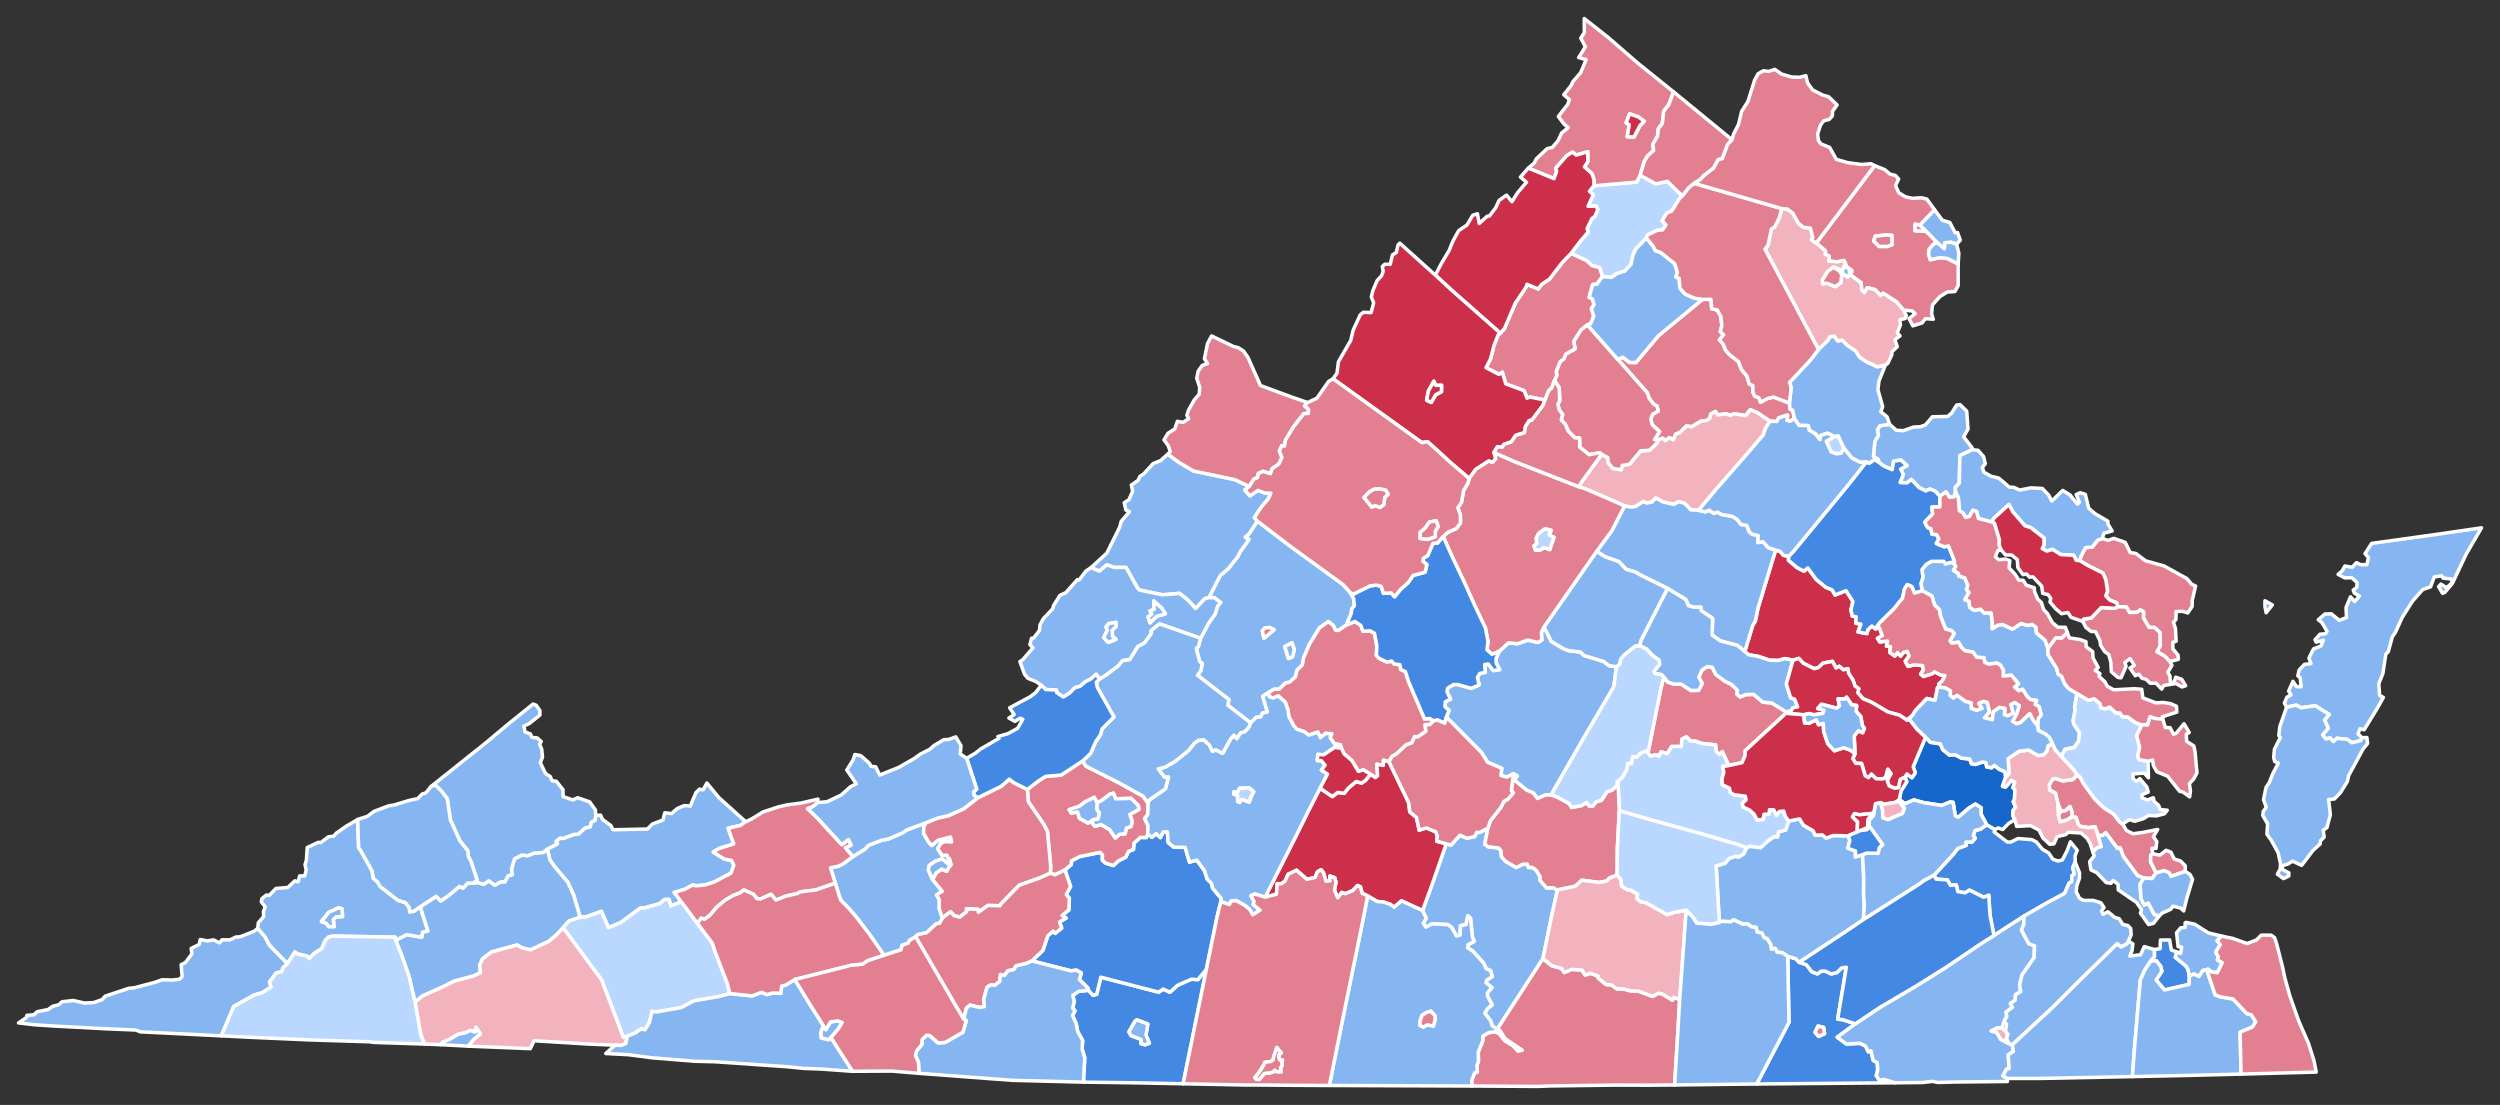 <?xml version="1.0" encoding="UTF-8" standalone="no"?>
<svg
   version="1.2"
   width="810"
   height="358"
   viewBox="0 0 810 358"
   stroke-linecap="round"
   stroke-linejoin="round"
   id="svg140"
   xml:space="preserve"
   sodipodi:docname="VA 1976 Pres.svg"
   inkscape:version="1.1.1 (3bf5ae0d25, 2021-09-20)"
   xmlns:inkscape="http://www.inkscape.org/namespaces/inkscape"
   xmlns:sodipodi="http://sodipodi.sourceforge.net/DTD/sodipodi-0.dtd"
   xmlns="http://www.w3.org/2000/svg"
   xmlns:svg="http://www.w3.org/2000/svg"
   xmlns:rdf="http://www.w3.org/1999/02/22-rdf-syntax-ns#"
   xmlns:cc="http://creativecommons.org/ns#"
   xmlns:dc="http://purl.org/dc/elements/1.1/"><rect x="0" y="0" width="810" height="358" fill="#333333" stroke="none"/><sodipodi:namedview
     id="namedview142"
     pagecolor="#ffffff"
     bordercolor="#999999"
     borderopacity="1"
     inkscape:pageshadow="0"
     inkscape:pageopacity="0"
     inkscape:pagecheckerboard="0"
     showgrid="false"
     inkscape:zoom="0.92360365"
     inkscape:cx="437.95842"
     inkscape:cy="203.55052"
     inkscape:window-width="1920"
     inkscape:window-height="1017"
     inkscape:window-x="-8"
     inkscape:window-y="-8"
     inkscape:window-maximized="1"
     inkscape:current-layer="Virginia" /><defs
     id="defs144" /><g
     id="Virginia"
     transform="translate(5,5)"
     stroke="#ffffff"
     stroke-width="1"
     style="opacity:1"><path
       d="m 78.52,295.77 2.43,2.84 1.39,2.65 5.8,5.93 -1.46,1.38 -0.38,1.22 -1.84,0.46 -2.14,2.93 0.54,1.63 -2.88,1.82 -2.61,0.76 -6.64,3.69 -4.03,9.53 -26.29,-1.3 -1.42,-0.58 -9.4,-0.39 -17.32,-0.91 -6.26,-0.42 -5.01,-0.59 2.57,-1.75 0.15,-0.7 2.23,-0.17 1.06,-0.99 3.59,-0.73 1.46,-1.04 2.01,-0.52 1,-0.95 3.64,-0.41 3.7,0.83 2.97,-0.16 2.71,-0.97 0.98,-1.11 7.67,-2.54 1.85,-0.19 6.55,-1.74 2.46,-0.85 3.15,0.11 2.4,-0.26 0.86,-0.88 -0.32,-3.85 1.37,-0.68 2.11,-2.83 -0.23,-1.76 2.59,-1.27 0.33,-1.61 2.35,0.45 1.99,-0.34 1.93,0.99 0.78,-1 h 2.68 l 1.81,-0.91 1.35,-0.07 4.6,-1.8 z"
       id="Lee"
       fill="#b3c4db"
       style="fill:#86b6f2;fill-opacity:1;stroke-width:1.134;stroke-miterlimit:4;stroke-dasharray:none" /><path
       d="m 384.01,201.8 2.58,-4.88 2.09,-2.94 0.85,-2.65 0.99,-1.12 -2.14,-1.58 -1.72,0.03 3.69,-7.19 2.58,-2.19 3.12,-3.94 0.81,-1.65 2.8,-3.9 -1.24,-0.71 1.34,-1.19 2.62,-4.08 10.66,8.15 17.12,12.43 2.47,2.76 0.93,1.79 0.26,2.34 -0.82,0.88 -0.21,1.64 -1.61,3.73 -2.52,1.77 -0.99,-0.14 -0.64,-1.44 -1.65,-1.32 -2.89,2.06 -3.2,5.23 -1.9,4.4 -0.43,2.38 -1.72,1.66 -0.46,2.12 -1.93,1.75 -1.39,0.33 -2.04,1.97 -1.67,0.02 -1.64,1 -1.99,1.29 1.53,5.05 -1.63,0.4 -0.55,1.22 -1.4,0.12 -1.88,1.83 -7.4,-5.75 0.38,-1.82 -10.2,-7.88 1.12,-1.47 0.42,-2.37 -0.8,-0.54 -1.12,-4.26 0.68,-0.66 z m 19.98,-2.41 0.53,2.39 3.3,-2.78 -1.52,-0.69 -1.52,0.17 z m 7.271,5.113 1.213,3.855 1.279,-0.523 0.609,-2.326 -0.783,-2.254 z"
       id="Rockbridge"
       fill="#b8e0da"
       style="fill:#86b6f2;fill-opacity:1;stroke-width:1.134;stroke-miterlimit:4;stroke-dasharray:none"
       sodipodi:nodetypes="ccccccccccccccccccccccccccccccccccccccccccccccccccccccccccccccccc" /><path
       d="m 760.33,234.02 -0.53,0.97 -2.82,0.66 -1.47,-1.12 -3.34,-0.32 -1.17,1.06 -1.02,-1.15 -1.44,0.29 -1.02,-1.32 1.82,-2.14 -1.2,-2.71 1.53,-1.72 -4.5,-2.85 -4.65,0.66 -1.52,-0.87 -3.14,0.68 -0.72,-1.35 0.81,-1.88 1.34,-0.78 -0.77,-1.22 1.4,-3.16 1.18,1.73 1.46,0.03 -0.31,-2.92 -0.76,-0.63 0.43,-1.87 1.72,-1.83 2.11,-0.24 -0.65,-1.83 1.46,-2.93 2.45,-0.98 0.77,-1.86 -2.35,0.64 -0.37,-0.79 1.6,-1.77 1.82,-0.18 0.48,-0.78 -1.68,-2.83 -1.16,-0.9 2.11,-1.86 2.14,-0.07 2.54,2.12 2.35,-0.92 -0.15,-3.23 1.45,-3.48 1.34,1.52 1.53,-1.76 -1.63,-0.97 -0.36,-0.97 1.17,-0.92 0.06,-1.54 -1.73,-1.55 -2.21,0.06 -2.19,-1.14 1.33,-1.14 0.85,-1.57 2.4,0.41 1.38,-1.5 1.25,0.64 2.11,0.01 0.51,-2.3 -1.1,-1.28 2.13,-3.31 21.2,-2.95 14.4,-2.09 -4.94,8.48 -4.51,9.55 -2.42,2.88 -0.75,0.29 -1.29,-2.16 0.77,-0.81 1.83,1.17 1.8,-1.64 -0.24,-1.18 -2.73,-0.3 -0.48,-0.75 -2.36,0.39 -1.18,3.2 -2.53,0.86 -3.32,3.78 -3.35,5.29 -2.21,4.87 -0.99,1.41 -1.3,4.81 -0.8,0.79 -0.95,6.28 -1.33,3.3 0.27,3.78 1.22,0.66 -2.06,3.65 -4.17,6.84 -1.37,-0.33 -0.62,1.66 z m -31.49,-42.51 v -1.86 l 2.4,1.34 -2.02,2.53 z"
       id="Accomack"
       fill="#b1e486"
       style="fill:#86b6f2;fill-opacity:1;stroke-width:1.134;stroke-miterlimit:4;stroke-dasharray:none" /><path
       d="m 607.25,132.49 2.13,1.9 2.28,0.15 3.3,-1.16 2.27,-0.12 1.62,-0.6 2.24,-2.62 4.97,-0.12 1.3,-1.13 1.57,-2.53 1.11,-0.17 2.17,2.12 0.43,5.81 -1.43,2.52 2.74,3.5 0.09,0.66 -4.03,1.92 -0.2,8.96 -1.3,1.31 0.08,1.44 -0.46,1.66 -1.47,0.12 -1.16,-1.73 -1.96,1.41 -1.6,-1.68 -1.65,-0.66 -1.32,0.62 -2.23,-1.11 -2.46,-2.61 -1.43,1.11 -2.23,-0.13 1.05,-2.57 -0.86,-1.78 2.06,-1.12 -1.99,-1.82 -2.37,0.41 -0.44,2.74 -2.72,-1.18 -1.63,-1.21 -0.16,-0.95 -1.58,-0.97 0.48,-4.93 1.15,-1.89 -0.34,-1.77 0.79,-1.34 z"
       id="King George"
       fill="#cbdc93"
       style="fill:#86b6f2;fill-opacity:1;stroke-width:1.134;stroke-miterlimit:4;stroke-dasharray:none" /><path
       d="m 172.34,270.08 3.26,-1.69 -0.48,-0.79 1.46,-1.13 0.85,0.21 3.47,-1.33 1.41,-0.06 2.3,-2.04 1.62,-0.37 0.32,-1.51 1.25,-0.6 0.22,-1.54 1.54,-0.14 0.65,1.41 2.68,1.94 0.75,1.4 11.14,-0.24 1.59,-1.62 3.41,-1.28 0.61,-2.35 2.17,0.24 1.9,-1.65 2.24,-0.94 1.94,0.17 1.84,-4.38 1.16,-1.12 1.15,0.25 1.23,-2.22 3.83,4.66 8.75,7.88 -1.78,1.23 -3.92,0.87 1.83,5.1 -4.77,1.47 -1.86,1.16 3.62,2.28 2.33,0.42 0.71,1.57 -0.9,2.54 -5.46,2.89 -2.99,0.97 -3.07,0.28 -0.84,-0.33 -2.55,1.41 -3.5,1.04 2.32,3.06 -3.42,1.32 -0.61,-2.13 -1.47,0.06 -1.5,1.32 -4.93,1.4 -1.36,0.03 -6.29,4.66 -4.05,1.71 -2.29,-5.29 -4.93,1.8 -1.95,0.13 -2.11,-7.17 -1.92,-4.23 -4.12,-4.86 -1.67,-2.36 z"
       id="Tazewell"
       fill="#e4c9a0"
       style="fill:#86b6f2;fill-opacity:1;stroke-width:1.134;stroke-miterlimit:4;stroke-dasharray:none" /><path
       d="m 480.74,206.03 3,-2.75 2.93,0.28 3.31,-1.18 3.29,0.77 1.31,-0.81 -0.19,-2.4 0.68,-1.46 0.46,0.15 2.09,4.2 3.94,2.33 1.59,0.63 3.88,0.46 1.24,1.14 6.27,1.89 1.76,1.38 2.42,0.38 -0.86,6.5 -9.89,16.83 -10.42,18.19 -1.86,0.04 -2.53,1.12 -1.3,-1.73 -2.28,-1.03 -3.97,-3.24 1.02,-1.29 -1.28,-0.77 -2.06,1.12 -2.01,-0.5 0.3,-2.34 -4.6,-1.95 -2.05,-3.27 -11.3,-11.38 0.89,-2.2 -1.36,-1.16 0.12,-1.62 1.71,-0.84 -1.17,-2.37 0.22,-1.19 1.95,-1.19 1.17,-0.01 4.57,1.26 2.52,-1.12 -0.59,-2.42 0.81,-1.29 1.77,-0.34 -0.21,-2.56 1.16,-0.15 1.62,2.14 2.08,-0.32 -1.12,-2.07 -0.04,-1.55 z"
       id="Buckingham"
       fill="#94bbeb"
       style="fill:#86b6f2;fill-opacity:1;stroke-width:1.134;stroke-miterlimit:4;stroke-dasharray:none" /><path
       d="m 546.62,92 2.71,-0.02 0.26,3.05 1.8,0.4 1.17,2.13 0.31,2.98 -0.5,1.92 1.09,1.01 -1.36,1.62 1.25,1.47 0.65,1.73 1.26,1.53 2.99,2.35 0.98,2.55 1.78,2.12 0.71,2.56 1.21,0.53 v 2.1 l 0.65,1.38 1.28,0.42 0.56,1.49 2.24,-1.19 1.95,-0.49 5.17,1.94 0.24,2.03 0.86,0.29 0.46,2.68 -1.36,0.92 -1.03,-0.26 0.24,-1.77 -2.86,0.91 -0.65,1.19 -2.17,-0.09 -4.09,-2.74 -2.3,-1.02 -1.53,1.95 -3.73,-0.63 -1.3,0.56 -1.18,-0.55 -2.82,0.39 -0.75,-1.13 -1.52,0.86 -0.26,1.29 -1.09,0.78 -1.77,0.2 -3.07,1.84 -1.69,-0.26 -2.09,2.1 -1.34,0.47 -0.84,1.92 -1.3,-0.72 -1.25,1.01 -0.87,-0.81 -1.67,0.58 -0.99,-0.1 1.64,-2.63 -2.4,-2.24 -0.46,-1.83 0.61,-1.54 1.81,-1.03 -0.4,-1.64 -1.06,-0.59 -1.51,-1.96 -0.55,-1.73 -9.56,-10.84 1.59,-0.7 2.2,1.69 2.07,0.03 7.27,-8.67 z"
       id="Culpeper"
       fill="#d8e9e9"
       style="fill:#e27f90;fill-opacity:1;stroke-width:1.134;stroke-miterlimit:4;stroke-dasharray:none" /><path
       d="m 584.25,108.17 2.92,-2.84 0.71,-1.23 1.39,-0.21 1.2,1.6 1.41,-0.32 1.74,1.78 2.55,1.67 1.43,2.18 2.21,1.42 3.45,1.62 2.61,-0.58 -2.1,5.27 -0.31,2.79 1.52,5.41 -0.59,1.68 2,1.6 0.86,2.48 -3.19,0.46 -0.79,1.34 0.34,1.77 -1.15,1.89 -0.48,4.93 1.58,0.97 0.16,0.95 -1.31,-0.87 -1.83,1.22 -0.93,-0.48 -1.92,0.14 -2.75,-1.43 -2.55,-3.12 -1.9,-4.01 -1.11,0.25 -2.32,-1.13 -2.18,0.71 -0.27,1.36 -1.44,-1.87 -2.03,-1.19 -0.34,-1.49 -2.97,-0.06 -1.53,-2.25 -0.46,-2.68 -0.86,-0.29 -0.24,-2.03 0.55,-4.96 -0.51,-1.75 6.72,-7.18 z"
       id="Stafford"
       fill="#cdec98"
       style="fill:#86b6f2;fill-opacity:1;stroke-width:1.134;stroke-miterlimit:4;stroke-dasharray:none" /><path
       d="m 560.31,206.09 2.62,-8.58 0.83,-1.33 0.84,-4.17 5.7,-18.79 1.52,0.45 1.02,1.28 1.69,0.26 -0.08,1.3 2.74,2.35 2.31,1.2 1.22,-1.05 2.74,3.74 3.13,2.55 2.02,0.82 0.94,1.65 3.55,-1.4 2.24,3.5 -0.64,2.72 0.42,2.02 1.29,0.21 -0.15,2.1 1.68,0.31 -0.96,2.5 2.92,0.56 0.3,-1.29 1.29,-1.17 1.16,0.9 1.26,-0.34 0.94,2.55 -1.53,0.87 0.74,1.18 2.5,-0.29 -0.35,1.66 1.32,0.15 -0.27,1.85 1.67,1.21 0.87,-1.14 0.98,1.14 0.97,-1.23 1.19,-0.31 0.61,1.47 -1.25,1.76 0.89,1.64 1.89,-0.47 2.81,0.2 0.26,1.53 -0.86,1.22 0.92,0.79 2.78,-0.85 0.78,-0.67 2.01,1.06 1.37,0.16 -0.86,1.75 -1.14,1.02 0.57,1.02 -0.95,0.06 -0.82,4.2 -2.62,-0.61 -3.68,3.84 -1.03,1.67 -1.79,1.49 -2.37,-1.6 -3.78,-1.03 -5.38,-3.21 -2.69,-1.08 -1.68,-1.94 0.3,-1.35 -1.22,-0.83 -0.59,-1.83 -1.46,-2.27 -0.27,-1.53 -1.42,0.39 -1.35,-1.15 -1.07,0.57 -1.14,-2.18 -3.08,0.59 -1.46,1.45 -1.35,0.34 -3.55,-1.76 -1.44,-1.56 -1.9,0.57 -2.68,-0.51 -2.17,0.61 -2.75,-0.1 -3.51,-1.19 -3.29,-0.57 z"
       id="Hanover"
       fill="#d5bca5"
       style="fill:#cc2f4a;fill-opacity:1;stroke-width:1.134;stroke-miterlimit:4;stroke-dasharray:none" /><path
       d="m 406.11,219.32 1.64,-1 1.67,-0.02 2.04,-1.97 1.39,-0.33 1.93,-1.75 0.46,-2.12 1.72,-1.66 0.43,-2.38 1.9,-4.4 3.2,-5.23 2.89,-2.06 1.65,1.32 0.64,1.44 0.99,0.14 2.52,-1.77 2.8,-1.17 1.95,1.29 0.66,1.89 2.3,-0.16 1.45,0.81 0.77,4.12 -0.16,3.09 0.97,0.95 2.44,1.15 1.55,-0.31 0.79,0.93 1.88,0.24 0.24,1.54 1.54,0.72 0.99,3.16 5.23,12.18 1.71,-0.16 1.19,0.76 -1.16,1.18 -1.59,0.07 0.26,2.15 -2.66,1.84 -0.99,-0.16 -0.89,2.04 -1.85,0.63 -3.21,3.04 -1.41,0.74 -0.93,1.75 -1.79,-0.54 -0.06,1.7 -2.12,-0.39 0.26,3.75 -0.74,0.58 -1.56,-1.08 -2.3,-1.43 -1.62,0.5 -2.15,-3.58 -2.5,-2.07 -0.86,-1.87 -0.34,-1.12 -1.89,-0.28 -1.45,-2.01 0.54,-1.24 -1.98,-0.16 -1.67,1.41 -0.85,-1.81 -2.92,0.98 -1.47,-1.12 -2.39,-0.77 -0.99,-1.11 -1.62,-3 -0.24,-2.09 -0.94,-2.58 -2.25,-2.03 -1.72,0.68 -1.26,-0.47 z"
       id="Amherst"
       fill="#dbe5d2"
       style="fill:#e27f90;fill-opacity:1;stroke-width:1.134;stroke-miterlimit:4;stroke-dasharray:none" /><path
       d="m 735.86,224.14 3.14,-0.68 1.52,0.87 4.65,-0.66 4.5,2.85 -1.53,1.72 1.2,2.71 -1.82,2.14 1.02,1.32 1.44,-0.29 1.02,1.15 1.17,-1.06 3.34,0.32 1.47,1.12 2.82,-0.66 0.53,-0.97 1.55,-0.07 0.21,1.94 -1.46,1.8 -4.66,8.59 -0.41,1.89 -2.25,3.66 -1.98,2.05 -1.85,0.16 0.55,4.95 -1.11,4.16 -1.19,0.86 0.3,2.24 -1.24,1.2 -0.08,1.02 -2.25,2.02 -3.74,4.89 -2.92,-1.37 -1.56,0.97 -1.99,0.56 0.38,1.23 1.98,1.03 -0.07,1.05 -1.7,0.82 -1.97,-1.43 0.93,-1.72 0.09,-1.69 -0.78,-3.55 -2.2,-4 -1.42,-2.01 0.22,-3.33 -1.58,-2.71 0.16,-1.37 0.98,-1.27 -0.88,-2.47 0.78,-3.96 1.05,-1.58 1.29,-3.17 1.67,-3.16 -1.19,-0.54 -0.33,-1.31 0.26,-2.67 1.89,-3.74 -0.49,-0.68 0.35,-2.94 z"
       id="Northampton"
       fill="#9a94d1"
       style="fill:#86b6f2;fill-opacity:1;stroke-width:1.134;stroke-miterlimit:4;stroke-dasharray:none" /><path
       d="m 348.49,178.91 5.12,-4.7 4.12,-8.33 0.55,-1.97 2.66,-3.12 -1.17,-0.55 -0.51,-2.37 1.49,-0.94 1.22,-2.73 -0.41,-2.06 2.14,-1.47 0.66,-1.36 1.18,-0.74 3.09,-3.38 2.39,-0.95 2.35,-2.11 3.47,2.58 4.85,2.88 13.43,2.81 4.63,2.22 -1.44,1.17 1.68,1.85 2.6,-1.79 2.16,0.88 2.02,0.05 -0.8,1.79 -2.28,2.71 -2.28,3.42 0.97,1.11 -2.62,4.08 -1.34,1.19 1.24,0.71 -2.8,3.9 -0.81,1.65 -3.12,3.94 -2.58,2.19 -3.69,7.19 -1.22,0.27 -3.06,3.23 -2.61,-2.85 -2.61,-2.06 -5.53,0.47 -7.41,-1.54 -0.64,-0.61 -3.75,-6.72 -3.82,-0.01 -2.4,-0.82 -2.43,2.03 z"
       id="Bath"
       fill="#e8ead8"
       style="fill:#86b6f2;fill-opacity:1;stroke-width:1.134;stroke-miterlimit:4;stroke-dasharray:none" /><path
       d="m 564.19,346.21 10.44,-19.96 -0.4,-21.4 2.56,0.79 1.17,1.15 2.31,0.77 1.76,2.29 1.81,0.69 1.21,-0.88 h 1.42 l 1.85,0.9 1.81,-0.42 1.51,-1.52 1.57,-0.23 -2.8,16.82 1.67,0.17 4.05,1.34 -5.87,4.34 2.99,2.2 4.39,-0.22 1.8,0.88 0.92,1.9 0.84,-0.33 0.73,3.1 1.28,0.69 0.17,2.4 -0.46,1.86 1.04,1.47 1.36,-0.28 3.74,1.1 z m 19.855,-18.776 -0.968,2.004 1.147,1.353 1.939,-0.862 -0.283,-2.016 z"
       id="Greensville"
       fill="#bbea90"
       style="fill:#4389e3;fill-opacity:1;stroke-width:1.134;stroke-miterlimit:4;stroke-dasharray:none"
       sodipodi:nodetypes="ccccccccccccccccccccccccccccccccccccc" /><path
       d="m 513.95,142.2 1.97,1.05 0.15,1.68 1.51,1.83 2.7,0.46 0.32,-1.43 2.38,-0.42 3.6,-4.32 2.84,-0.16 2.59,-2.43 0.04,-0.89 1.67,-0.58 0.87,0.81 1.25,-1.01 1.3,0.72 0.84,-1.92 1.34,-0.47 2.09,-2.1 1.69,0.26 3.07,-1.84 1.77,-0.2 1.09,-0.78 0.26,-1.29 1.52,-0.86 0.75,1.13 2.82,-0.39 1.18,0.55 1.3,-0.56 3.73,0.63 1.53,-1.95 2.3,1.02 4.09,2.74 -1.48,2.29 -0.71,2.13 -4.19,4.93 -11.06,12.67 -5.75,6.81 -2.5,-0.11 -2.03,-2.13 -1.85,-0.53 -1.6,0.88 -3.52,-0.78 -2.38,-1.29 -1.19,1.33 -1.79,0.32 -0.98,-0.51 -2.52,1.59 -1.47,0.24 -2.08,-0.4 -12.62,-5.49 -2.3,-0.75 1.13,-1.79 z"
       id="Orange"
       fill="#cde2b7"
       style="fill:#f2b3be;fill-opacity:1;stroke-width:1.134;stroke-miterlimit:4;stroke-dasharray:none" /><path
       d="m 511.42,55.2 13.84,-1.21 1.15,-2.22 5.06,2.79 3.78,-0.81 4.8,4.73 -0.94,0.94 -2.48,3.97 -1.62,0.66 -1.48,2.46 1.25,1.37 -1.09,1.62 -1.69,0.12 -3.18,1.52 -0.38,0.95 -3.51,3.7 -0.92,2.12 -0.55,2.72 -2.03,2.21 -2.59,0.81 -1.72,1.24 -2.93,-0.27 -0.93,-2.93 -2.45,-0.63 -1.73,-1.61 -5.08,-2.32 3.06,-4.04 2.52,-2.91 -0.37,-1.12 1.56,-3.24 0.99,-0.74 0.94,-2.26 -0.63,-1.07 -2.55,0.11 1.7,-3.74 -1.25,-1.14 z"
       id="Warren"
       fill="#c4e4e2"
       style="fill:#b9d7ff;fill-opacity:1;stroke-width:1.134;stroke-miterlimit:4;stroke-dasharray:none" /><path
       d="m 668.03,246.08 0.88,0.68 1.2,2.19 3.67,4.99 2.84,2.74 3.21,2.06 1.98,2.6 0.94,0.62 1.21,2.1 2.12,1.07 3.26,-0.43 4.74,-0.95 -1.38,2.35 1.1,1.58 -0.25,2.2 -1.33,-0.04 0.26,1.78 -0.67,0.5 -0.01,2.08 1.75,3.64 -1.27,1.83 -2.67,-0.19 -2.04,-0.78 -4.58,-6.18 -1.11,-2.9 -0.85,0.27 -3.79,-5.11 -0.93,0.91 h -1.52 l -1,-2.86 -2.06,0.34 -2.68,-0.43 -0.73,-0.71 -0.7,-2.21 -1.36,-0.2 0.12,-1.26 -0.68,-2.02 -1.46,1.32 -1.44,0.22 -1.13,-2.9 -0.7,-3 -1.9,-1 -0.12,-1.66 1.12,-1.9 0.84,-0.21 2.42,0.78 3.25,-0.41 z"
       id="York"
       fill="#cee8ef"
       style="fill:#e27f90;fill-opacity:1;stroke-width:1.134;stroke-miterlimit:4;stroke-dasharray:none" /><path
       d="m 628.16,177.62 0.55,0.88 -0.78,1.3 1.63,0.99 0.05,0.82 2,0.61 0.97,2.41 -0.43,1.32 0.82,1 -1.39,2.33 1.44,0.54 0.15,1.91 1.49,1.02 2.02,-0.39 1.12,1.22 2.32,0.01 0.42,3.02 -0.09,2.11 1.88,-1.18 1.49,-0.23 3.23,1.54 2.75,-1.86 2.18,0.63 1.47,-0.32 1.22,0.94 0.12,1.76 2.79,2.41 0.97,2.64 0.03,2 2.8,4.53 0.44,1.79 1.14,0.73 1.02,2.48 1.28,1.51 2.69,1.61 -0.77,4.44 0.18,0.92 -0.66,3.37 0.18,1.12 1.89,2.83 -0.26,2.7 -1.48,2.11 -2.97,0.59 -1.21,2.35 -1.99,-2.2 -0.88,-1.98 -0.96,-1.97 -1.23,-1.12 -2.37,-1.17 -0.28,-1.62 0.28,-2.32 0.91,-1.07 -0.65,-2.71 -1.34,-0.77 0.51,-1.25 -1.95,-0.29 -1.1,-0.96 -1.47,-2.37 -1.24,0.48 -1.39,-1.2 1.3,-1.07 -2.32,-2.75 -2.68,0.26 0.11,-1.87 -0.97,-1.67 -1.09,-0.66 -2.71,0.33 -1.31,-0.56 -0.22,-1.51 -2.34,-0.14 -1.27,-1.71 -2.44,-0.35 -1.23,-1.06 -0.98,-1.79 -2.14,0.32 -0.63,-0.77 1.38,-2.33 -0.84,-0.95 -1.94,-0.52 -1.73,-4.35 -0.28,-1.92 -1.55,-1.49 -0.9,-2.93 -3.07,-1.7 -0.5,-2.31 0.69,-2.1 -0.33,-2.44 1.37,-1.74 1.71,-0.95 3.95,-0.02 0.65,0.84 1.78,-0.53 z"
       id="King and Queen"
       fill="#c7d5e6"
       style="fill:#86b6f2;fill-opacity:1;stroke-width:1.134;stroke-miterlimit:4;stroke-dasharray:none" /><path
       d="m 455.89,290.01 2.89,-7.85 4.81,-13.77 1.51,0.42 2.93,-3.21 2.21,0.97 2.55,-0.52 0.63,-1.38 1,0.03 2.67,-1.4 -1.04,5.2 1.14,0.87 3.38,0.37 0.72,0.83 0.2,2.04 1.37,1.47 3.43,2 2.05,-1.06 1.48,-0.06 0.4,1.1 1.32,-0.02 1.24,0.97 1.3,2.21 -0.18,0.9 2.17,2.54 2.2,-0.02 1.33,0.7 -2.2,10.05 -2.48,12.2 -14.81,22.85 -1.64,-1.05 -0.51,-1.66 -1.91,-2.49 0.98,-1.56 1.42,-1.1 -1.45,-2.73 -0.12,-1.16 1.5,-1.72 -1.93,-1.59 0.25,-0.82 1.8,-1.14 -0.54,-1.91 -1.49,-0.69 -0.73,-1.71 -3.54,-3.94 -1.69,-1.05 0.16,-1.06 2.01,-1.07 -0.61,-1.28 -0.62,-6.19 -0.88,-0.82 -0.55,2.86 -1.83,0.38 -0.12,3.02 -1.18,0.32 -1.58,-2.82 -1.17,-0.89 -5.17,-0.23 -1.97,1.07 -0.88,-1.26 0.98,-1.63 z"
       id="Charlotte"
       fill="#bce4ec"
       style="fill:#86b6f2;fill-opacity:1;stroke-width:1.134;stroke-miterlimit:4;stroke-dasharray:none" /><path
       d="m 676.18,169.49 1.8,0.59 1.88,-0.66 3.73,1.33 1.58,3.26 1.86,0.31 3.13,2.38 6.04,1.69 7.39,4.09 1.51,1.81 1.27,0.59 -1.07,4.6 -0.04,1.99 -1.41,2.12 -1.78,-0.54 -2.03,0.09 -0.03,2.57 -0.82,0.9 0.67,2.09 0.21,4.06 -1.09,0.35 0.05,2.12 1.66,2.05 0.1,1.34 -2.74,0.73 -1.73,-1.8 -2.52,-1.4 1.07,-1.82 -0.06,-4.4 -1.73,-1.62 -1.79,-0.04 -1.81,-3.05 0.03,-1.96 -1.03,-0.7 -1.05,0.82 -2.44,0.08 -1.04,-1.79 -2.83,-0.11 -0.35,-1.27 -2.12,-0.81 -1.39,-1.4 0.57,-1.55 -0.53,-3.62 -0.93,-2.22 -4.84,-2.43 -2.57,-1.57 0.2,-1.32 1.53,-2.93 2.24,-0.22 1.76,-2.26 z"
       id="Northumberland"
       fill="#f3d7d4"
       style="fill:#e27f90;fill-opacity:1;stroke-width:1.134;stroke-miterlimit:4;stroke-dasharray:none" /><path
       d="m 528.95,238.89 4.11,-20.51 0.73,-3.06 0.7,-0.42 0.83,1.06 1.94,0.7 2.38,-0.03 3.22,2.1 2.5,-0.07 1.16,-2.21 -1.12,-2.01 1.02,-2.3 1.77,-1.21 1.54,0.25 1.19,2.35 2.95,2.19 2.09,1.01 1.96,1.89 -0.15,1.32 1,0.84 1.98,-0.74 2.44,-0.05 3.02,2.52 2.81,0.23 4.75,2.94 -0.07,0.37 -13.24,12.17 -0.08,1.66 -0.97,2.22 -4.32,0.95 -2.05,-4.53 -0.92,0.89 -1.07,-0.88 -0.22,-2.2 -4.62,-0.47 -1.82,-0.72 -1.75,-0.07 -1.23,-1.36 -1.47,0.79 -0.17,2.36 -3.14,-0.01 -1.46,2.34 -2.02,-0.62 -0.68,1.49 -1.04,-0.54 -1.74,0.47 z"
       id="Powhatan"
       fill="#cee9e7"
       style="fill:#e27f90;fill-opacity:1;stroke-width:1.134;stroke-miterlimit:4;stroke-dasharray:none" /><path
       d="m 404.89,285.68 8.94,-17.69 5.79,-11.65 3.08,-5.97 4,2.73 1.7,-1.36 2.1,0.3 1.45,-1.8 2.47,-2.05 1.72,0.54 1.25,-0.86 1.65,-2.01 1.56,1.08 0.74,-0.58 -0.26,-3.75 2.12,0.39 0.06,-1.7 1.79,0.54 6.38,13.29 0.33,2.91 2.19,1.84 0.84,4.07 2.34,-0.7 3.03,1.23 0.54,1.39 -0.21,1.68 3.1,0.84 -4.81,13.77 -2.89,7.85 -6.8,-3.13 -2.39,2.06 -1.28,-0.95 -2.38,-0.8 -1.75,-0.07 -3.17,-1.84 -1.77,-0.86 -0.58,-2.09 -0.93,-0.42 -1.56,1.64 -2.46,1.03 -1.09,-0.44 -1.3,1.75 -1.07,-2.47 0.5,-2.57 -0.4,-1.47 -1.59,-0.56 0.05,1.56 -1.32,0.13 -0.81,-2.76 -0.73,-0.96 -1.19,0.65 -0.8,1.85 -2.64,0.61 -3.34,-2.94 -2.72,1.28 -1.05,2.28 -1.15,0.82 -1.34,-0.04 -0.26,3.43 z"
       id="Campbell"
       fill="#e8c7b1"
       style="fill:#cc2f4a;fill-opacity:1;stroke-width:1.134;stroke-miterlimit:4;stroke-dasharray:none" /><path
       d="m 669.8,196.33 0.29,-0.76 2.47,-0.34 3.22,-3.38 4.47,0.22 0.87,-0.51 2.83,0.11 1.04,1.79 2.44,-0.08 1.05,-0.82 1.03,0.7 -0.03,1.96 1.81,3.05 1.79,0.04 1.73,1.62 0.06,4.4 -1.07,1.82 2.52,1.4 1.73,1.8 0.65,1.22 -1.34,2.27 0.72,1.18 0.11,1.89 1.14,0.31 0.6,-1.81 1.94,0.67 1.28,2.09 -1.19,0.4 -1.95,-1.11 -3.94,0.62 -0.69,1.19 -1.82,-1.92 h -1.95 l -1.26,-1.26 -1.34,-0.33 -1.03,-1.3 -1.15,0.46 -1.73,-2.5 1.45,-0.86 -1.4,-2.16 -1.7,1.26 0.4,1.22 -1.65,3.73 -0.98,-0.12 -2.14,-1.84 -0.17,-3.14 -0.67,-2.41 -1.33,-1 -1.33,-2.07 -0.2,-1.45 -1.41,-2.91 -1.53,-0.11 -1.62,-1.26 z"
       id="Lancaster"
       fill="#f4ddd3"
       style="fill:#e27f90;fill-opacity:1;stroke-width:1.134;stroke-miterlimit:4;stroke-dasharray:none" /><path
       d="m 583.47,73.77 18.91,-25.11 3.26,1.29 1.72,1.45 1.79,0.46 1.01,1.16 -1,2.1 1.05,2.34 2.16,1.3 2.22,0.5 2.97,-0.18 1.74,0.43 2.53,3.49 -4.79,4.94 -1.53,-0.34 -0.06,2.15 3.71,0.24 3.66,3.76 -1.28,0.26 -1.48,1.73 -0.24,1.51 0.6,1.89 3.11,-0.67 2.45,0.27 3.46,1.78 0.01,7.03 -1.06,1.91 -2.48,0.15 -2.38,1.48 -2.43,2.75 -0.27,2.85 0.55,1.74 -2.59,-0.18 -0.99,1.36 -3.05,0.97 -1.23,-2.38 1.98,-1.56 -0.96,-0.89 -2.83,-0.3 -2.28,-2.66 -4.31,-2.78 -0.82,0.73 -1.83,-1.92 -2.46,-0.61 -0.98,1.62 -0.86,-0.91 -0.17,-2.31 -3.3,-2.41 0.28,-1.6 -1.61,-1.1 -0.9,-2.1 -2.12,0.44 -2.82,-0.23 0.12,-1.62 -1.3,-0.59 0.11,-1.09 z m 18.6,-0.7 1.75,1.77 h 2.68 l 1.54,-0.59 -0.05,-2.98 -1.95,-0.14 -3.43,0.36 z"
       id="Fairfax"
       fill="#b6a8f0"
       style="fill:#e27f90;fill-opacity:1;stroke-width:1.134;stroke-miterlimit:4;stroke-dasharray:none" /><path
       d="m 347.65,315.85 1.52,1.64 1.15,-0.34 1.36,-5.54 18.73,4.85 1.47,-1 2.18,1.02 2.46,-2.25 4.52,-1.97 2.07,0.14 2.75,-3.31 -7.53,37.05 -16.45,-0.32 -15.86,-0.21 0.44,-7.9 -0.84,-2.8 0.15,-2.83 -1.61,-2.86 -0.5,-2.66 -1.17,-2.54 0.81,-1.51 -0.76,-0.92 0.52,-1.97 -0.47,-2.1 1.86,-1.3 z m 13.12,13.47 0.67,1.21 3.26,1.25 -0.02,1.36 1.31,0.38 1.41,-0.52 -1.11,-2.66 0.62,-3.53 -3.54,-1.37 -0.63,0.44 z"
       id="Henry"
       fill="#e7d5a7"
       style="fill:#4389e3;fill-opacity:1;stroke-width:1.134;stroke-miterlimit:4;stroke-dasharray:none" /><path
       d="m 470.98,150 2.16,-2.99 4.23,-2.71 1.15,0.51 1.07,-1.17 -0.55,-2.06 6.48,2.9 20.97,8.2 2.3,0.75 12.62,5.49 -4.15,8.09 -4.92,6.68 -17.27,24.79 -0.68,1.46 0.19,2.4 -1.31,0.81 -3.29,-0.77 -3.31,1.18 -2.93,-0.28 -3,2.75 -2.35,0.98 -1.61,-1.51 0.33,-2.68 -0.83,-4.33 -3.62,-7.64 -2.8,-6.28 -4.35,-9.19 -2.95,-6.57 1.61,-1.4 2.71,-1.2 1.3,-1.76 -0.02,-2.66 -0.82,-2.31 1.18,-1.73 0.68,-3.83 1.47,-2.46 z m 21.06,21.83 0.42,1.38 1.49,0.05 1.32,-0.86 1.84,0.68 1.38,-3.97 -1.63,-0.85 0.73,-1.44 -1.95,-0.51 -2.1,1.51 -0.79,1.51 0.15,1.75 z"
       id="Albemarle"
       fill="#f1c9ad"
       style="fill:#e27f90;fill-opacity:1;stroke-width:1.134;stroke-miterlimit:4;stroke-dasharray:none" /><path
       d="m 537.21,24.74 -1.48,4.11 -1.68,2.16 -0.45,3.97 -1.29,1.71 -0.26,2.42 -1.56,2.69 0.31,1.9 -1.99,1.84 -1.06,1.76 -1.34,4.47 -1.15,2.22 -13.84,1.21 0.01,-1.99 -0.62,-1.94 -2.45,-2.18 1.06,-1.68 0.01,-3.25 -3.72,1.1 -1.19,-0.97 -1.91,1.15 -3.57,4.09 0.31,1.05 -0.86,2.3 -8.31,-3.41 1.98,-1.71 0.58,-1.27 3.51,-3.32 1.71,-0.42 1.88,-2.22 1.12,-2.44 2.17,-1.74 -1.41,-1.18 -1.81,-2.44 3.04,-3.93 0.53,-1.53 -1.81,-1.58 2.4,-3.02 0.56,-1.24 2.5,-2.88 1.79,-4.23 -2.43,-0.68 2.17,-3.5 -1.49,-2.81 1.16,-1.79 -0.04,-4.54 7.75,6.1 9.64,8.37 z m -15.36,10.06 1.02,0.61 -0.65,3.89 2.18,0.09 2,-3.78 1.32,-1.33 -1.84,-1.37 -2.88,-1.02 z"
       id="Frederick"
       fill="#a5a7e4"
       style="fill:#e27f90;fill-opacity:1;stroke-width:1.134;stroke-miterlimit:4;stroke-dasharray:none" /><path
       d="m 480.11,328.44 14.81,-22.85 2.82,2.29 3.14,0.87 0.95,1.35 2.4,-1.04 3.36,0.26 0.97,1.61 1.71,-0.59 2.52,0.92 0.04,0.63 2.58,2.12 1.65,0.08 1.75,1.29 h 2.07 l 2.38,0.67 2.47,0.04 4.73,1.75 1.87,-1.06 1.25,0.28 3.3,1.98 0.42,-0.91 1.92,0.76 -0.89,15.52 -0.77,12.12 -8.31,0.07 -10.7,-0.03 -21.51,0.28 -3.73,0.15 -21.4,-0.13 -0.07,-1.88 0.96,-2.42 0.87,-0.21 -0.15,-2.16 0.49,-1.32 -0.05,-3.05 1.45,-3.62 0.01,-1.51 1.92,-1.13 2.29,-0.29 1.27,0.73 1.58,2.13 2.74,1.63 1.53,1.7 1.41,-0.19 -5.61,-3.77 -1.58,-2.65 z"
       id="Mecklenburg"
       fill="#c6edcf"
       style="fill:#e27f90;fill-opacity:1;stroke-width:1.134;stroke-miterlimit:4;stroke-dasharray:none" /><path
       d="m 574.53,175.21 1.51,-1.52 18.26,-22.16 5.35,-6.86 0.93,0.48 1.83,-1.22 1.31,0.87 1.63,1.21 2.72,1.18 0.44,-2.74 2.37,-0.41 1.99,1.82 -2.06,1.12 0.86,1.78 -1.05,2.57 2.23,0.13 1.43,-1.11 2.46,2.61 2.23,1.11 1.32,-0.62 1.65,0.66 1.6,1.68 -0.03,3.46 -2.58,0.02 0.26,2.23 -2.59,2.69 1.02,1.79 1.01,0.33 0.33,1.77 1.5,0.14 0.74,1.33 -0.82,1.56 2.59,1.05 1.33,-0.29 1.97,4.95 -0.11,0.8 -0.99,-0.45 -1.78,0.53 -0.65,-0.84 -3.95,0.02 -1.71,0.95 -1.37,1.74 0.33,2.44 -0.69,2.1 0.5,2.31 -2.55,0.74 -0.91,-2.13 -1.44,-0.62 -0.95,1.56 -0.57,2.81 -2.77,3.45 -4.62,4.54 -1.39,1.96 -1.16,-0.9 -1.29,1.17 -0.3,1.29 -2.92,-0.56 0.96,-2.5 -1.68,-0.31 0.15,-2.1 -1.29,-0.21 -0.42,-2.02 0.64,-2.72 -2.24,-3.5 -3.55,1.4 -0.94,-1.65 -2.02,-0.82 -3.13,-2.55 -2.74,-3.74 -1.22,1.05 -2.31,-1.2 -2.74,-2.35 z"
       id="Caroline"
       fill="#abe3a6"
       style="fill:#4389e3;fill-opacity:1;stroke-width:1.134;stroke-miterlimit:4;stroke-dasharray:none" /><path
       d="m 572.34,62.6 1.63,0.1 1.85,1.3 1.82,3.27 1.65,1.38 2.3,0.27 0.73,3.02 -0.39,0.79 1.54,1.04 2.99,2.54 -0.11,1.09 1.3,0.59 -0.12,1.62 2.82,0.23 2.12,-0.44 0.9,2.1 1.61,1.1 -0.28,1.6 3.3,2.41 0.17,2.31 0.86,0.91 0.98,-1.62 2.46,0.61 1.83,1.92 0.82,-0.73 4.31,2.78 2.28,2.66 0.95,1.81 -0.39,0.96 -1.7,0.34 0.17,1.71 -1.02,2.57 0.89,0.99 -1.68,1.24 0.79,2.26 -1.79,1.69 0.04,0.88 -1.34,2.85 -0.76,0.51 -2.61,0.58 -3.45,-1.62 -2.21,-1.42 -1.43,-2.18 -2.55,-1.67 -1.74,-1.78 -1.41,0.32 -1.2,-1.6 -1.39,0.21 -0.71,1.23 -2.92,2.84 -0.14,-0.07 -17.26,-32.37 0.99,-1.31 1.09,-5.2 1.12,-0.75 1.38,-2.79 z m 18.38,19.98 2.93,2.18 0.61,-1.04 -0.15,-1.69 -1.67,-0.76 -0.45,1.5 -2.85,-1.22 -1.84,1.28 -1.825,2.861 0.075,1.259 1.44,-0.17 2.63,1.09 1.79,-1.28 0.33,-2.67 z"
       id="Prince William"
       fill="#8e94e1"
       style="fill:#f2b3be;fill-opacity:1;stroke-width:1.134;stroke-miterlimit:4;stroke-dasharray:none"
       sodipodi:nodetypes="cccccccccccccccccccccccccccccccccccccccccccccccccccccccccccccccccccccccc" /><path
       d="m 340.03,276.87 2.09,-1.78 -0.01,-1.16 2.74,-1.41 6.58,-1.35 0.78,0.86 -0.06,1.64 1.08,0.99 2.53,0.77 1.58,-1.5 2.42,-1.22 0.9,-1.9 1.58,-0.56 0.15,-2.06 2.09,-1.89 1.9,0.08 0.47,-1.21 1.33,1.12 1.42,-1.18 1.36,1.28 0.88,-1.82 1.39,-0.04 0.26,3.42 1.77,1.52 3.73,0.08 1.39,4.78 2.37,-0.64 2.49,3.39 0.93,2.8 1.37,1.32 0.36,1.6 2.82,3.34 -0.18,1 -1.21,4.96 -3.47,16.99 -2.75,3.31 -2.07,-0.14 -4.52,1.97 -2.46,2.25 -2.18,-1.02 -1.47,1 -18.73,-4.85 -1.36,5.54 -1.15,0.34 -1.52,-1.64 -0.16,-0.73 -2.75,-2.74 0.61,-2.15 -1.63,-0.92 -1.72,0.25 -12.63,-3.22 3.54,-3.42 1.56,-4.7 1.76,-1.55 0.63,0.75 2.13,-1.71 -0.7,-1.99 2.17,-1.28 -1.37,-0.82 2.24,-1.83 0.14,-3.79 -1.02,-1.17 1.42,-2.62 z"
       id="Franklin"
       fill="#c6a2a0"
       style="fill:#4389e3;fill-opacity:1;stroke-width:1.134;stroke-miterlimit:4;stroke-dasharray:none" /><path
       d="m 638.67,262.18 2.73,1.59 -0.29,0.79 4.27,3.26 1.1,0.02 2.36,-1.16 4.48,0.36 1.52,0.8 1.92,2.34 1.99,1.16 1.39,2.05 1.65,0.58 1.42,-0.34 1.61,-3.15 0.99,-2.72 2.21,2.72 -0.69,1.8 0.03,1.98 -0.79,1.88 0.52,2.07 -0.84,0.58 0.01,1.86 -0.87,0.44 -1.43,3.36 -5.83,3.13 -7.33,4.23 -9.75,6.29 -1.3,-6.6 -0.39,-6.43 -1.65,0.63 -4.6,-2.29 -1.4,0.86 -2.38,-0.39 -0.49,-2.15 -1.9,0.11 -0.97,-1.75 -3.68,-0.27 -0.68,-1.24 6.3,-6.84 1.36,-1.8 2.74,-1.03 -0.08,-1.07 1.95,0.03 1.1,-1.29 -0.64,-0.92 0.59,-1.58 1.78,-0.45 z"
       id="Surry"
       fill="#a0abe9"
       style="fill:#4389e3;fill-opacity:1;stroke-width:1.134;stroke-miterlimit:4;stroke-dasharray:none" /><path
       d="m 521.41,158.92 2.08,0.4 1.47,-0.24 2.52,-1.59 0.98,0.51 1.79,-0.32 1.19,-1.33 2.38,1.29 3.52,0.78 1.6,-0.88 1.85,0.53 2.03,2.13 2.5,0.11 2.23,0.55 1.22,-0.55 1.55,1.04 1.1,-0.45 1.33,0.79 3.55,0.6 1.55,1.02 1.25,1.63 1.86,0.28 0.78,2.05 0.94,0.82 1.94,0.43 -0.05,2.27 1.64,-0.28 1.71,1.93 2.38,0.78 -5.7,18.79 -0.84,4.17 -0.83,1.33 -2.62,8.58 -2.38,-1.98 -5.55,-1.47 -2.65,-1.88 0.15,-5.4 -3.68,-2.5 -0.07,-1.11 -2.36,0.01 -1.76,-0.57 -0.78,-1.93 -6.05,-3.66 -8.37,-4.13 -2.01,-1.16 -2.93,-0.84 -2.35,-2.5 -4.34,-1.52 -2.84,-1.76 4.92,-6.68 z"
       id="Louisa"
       fill="#9fc4c7"
       style="fill:#86b6f2;fill-opacity:1;stroke-width:1.134;stroke-miterlimit:4;stroke-dasharray:none" /><path
       d="m 560.87,269.71 1.08,-0.54 3.48,0.49 2.32,-2.17 2.09,-1.44 1.05,0.16 0.41,-1.69 2.26,-0.61 0.98,-2.89 3.52,-0.71 1.23,2.01 3.16,1.84 0.67,1.44 2.29,-0.1 1.3,1.07 2.15,-0.86 4.94,0.09 0.55,1.47 -0.67,2.55 2.5,0.9 -0.03,1.91 2.29,-0.71 0.39,6.93 -0.02,6.42 0.24,2.62 -0.3,5.06 -6.11,4.13 -14.68,9.71 -1.17,-1.15 -2.56,-0.79 -1.76,-1.15 -1.72,-0.25 -0.61,-1.16 -1.2,0.28 -0.22,-1.54 -1.16,-1.9 -0.97,-0.32 -0.76,-1.52 -1.51,-0.29 -0.37,-1.54 -1.39,-0.13 -1.4,-1.01 -1.45,0.14 -3.06,-1.47 -0.79,0.65 -3.03,-0.12 -0.69,0.35 -0.15,-1.34 -0.96,-16.99 2.81,-0.79 1.43,-1.64 2.21,-0.74 0.66,0.36 1.76,-1.01 z"
       id="Dinwiddie"
       fill="#d5d6f7"
       style="fill:#86b6f2;fill-opacity:1;stroke-width:1.134;stroke-miterlimit:4;stroke-dasharray:none" /><path
       d="m 667.95,219.7 3.72,2.2 1.8,-0.52 1.99,1.65 0.16,1.28 1.6,0.36 1.27,-0.58 2.02,1.85 1.39,0.07 0.72,1.2 1.76,0.08 2.39,1.76 1.78,0.73 0.18,0.58 -1.45,2.97 0.98,3.83 -0.65,2.86 0.51,1.11 2.86,0.52 0.12,5.35 -1.37,-1.53 -3.63,0.28 0.02,1.55 1.04,0.85 1.15,-0.88 2.25,2.7 0.47,1.65 -2.05,0.91 -0.01,0.97 1.85,0.68 1.85,-0.71 0.27,1.21 1.42,1.19 0.58,1.42 2.25,0.22 -0.91,1.17 -2.6,0.66 -2.56,-0.13 -1.57,1 -2.87,0.89 -1.74,-0.54 -2.19,1.4 -0.94,-0.62 -1.98,-2.6 -3.21,-2.06 -2.84,-2.74 -3.67,-4.99 -1.2,-2.19 -0.88,-0.68 -1.33,-1.83 -3.85,-4.12 1.21,-2.35 2.97,-0.59 1.48,-2.11 0.26,-2.7 -1.89,-2.83 -0.18,-1.12 0.66,-3.37 -0.18,-0.92 z"
       id="Gloucester"
       fill="#c7f1bc"
       style="fill:#b9d7ff;fill-opacity:1;stroke-width:1.134;stroke-miterlimit:4;stroke-dasharray:none" /><path
       d="m 612.26,246.78 0.58,-1.03 1.62,1.24 1.09,-1.62 -0.68,-1.96 4.03,-9.57 1.5,1.65 3.29,0.53 0.76,1.86 2.21,1.8 1.85,-0.15 1.97,1.11 2.73,0.28 0.53,1.52 1.3,0.25 2.29,-0.81 1.09,0.21 0.29,1.4 1.6,0.27 0.82,-0.77 1.66,1.27 1.84,0.77 0.21,1.77 -1.03,2.98 1,0.21 1.91,-2.15 1.07,0.59 -0.6,1.76 0.63,0.71 -0.1,2.94 -0.43,0.93 0.81,1.68 -0.91,1.21 -0.02,1.63 0.67,1.28 -2.08,1.25 -1.9,1.95 -1.46,-0.51 -1,0.51 -2.73,-1.59 -1.84,-3.46 0.07,-2 -1.89,-1.2 -2.12,1.31 -3.42,2.98 -0.97,-0.52 -0.69,-4.32 -0.99,-0.14 -2.67,1.13 -5.92,-0.92 -3.12,-0.88 -2.91,1.27 -1.83,-1.39 0.54,-2.76 1.89,-3.01 z"
       id="Charles City"
       fill="#ccdfe7"
       style="fill:#1666cb;fill-opacity:1;stroke-width:1.134;stroke-miterlimit:4;stroke-dasharray:none" /><path
       d="m 617.04,67.94 2.12,2.05 -3.71,-0.24 0.06,-2.15 z"
       id="Falls Church"
       fill="#cad1f8"
       style="fill:#e27f90;fill-opacity:1;stroke-width:1.134;stroke-miterlimit:4;stroke-dasharray:none" /><path
       d="m 535.18,185.6 6.05,3.66 0.78,1.93 1.76,0.57 2.36,-0.01 0.07,1.11 3.68,2.5 -0.15,5.4 2.65,1.88 5.55,1.47 2.38,1.98 1.22,1.05 3.29,0.57 3.51,1.19 2.75,0.1 2.17,-0.61 2.68,0.51 -2.15,7.71 1.38,4.48 1.31,0.45 0.96,2.5 -1.5,0.26 -0.59,1.04 -1.57,0.34 -4.75,-2.94 -2.81,-0.23 -3.02,-2.52 -2.44,0.05 -1.98,0.74 -1,-0.84 0.15,-1.32 -1.96,-1.89 -2.09,-1.01 -2.95,-2.19 -1.19,-2.35 -1.54,-0.25 -1.77,1.21 -1.02,2.3 1.12,2.01 -1.16,2.21 -2.5,0.07 -3.22,-2.1 -2.38,0.03 -1.94,-0.7 -0.83,-1.06 -1.15,-1.3 -2.18,-0.38 -0.28,-0.73 1.83,-2.22 -0.18,-1.38 -2.2,-1.61 -1.76,-1.89 -2.32,-1.24 0.45,-1.75 8.42,-16.47 z"
       id="Goochland"
       fill="#f1c1ac"
       style="fill:#86b6f2;fill-opacity:1;stroke-width:1.134;stroke-miterlimit:4;stroke-dasharray:none" /><path
       d="m 348.49,178.91 2.69,1.14 2.43,-2.03 2.4,0.82 3.82,0.01 3.75,6.72 0.64,0.61 7.41,1.54 5.53,-0.47 2.61,2.06 2.61,2.85 3.06,-3.23 1.22,-0.27 1.72,-0.03 2.14,1.58 -0.99,1.12 -0.85,2.65 -2.09,2.94 -2.58,4.88 -13.33,-4.65 -2.71,2.17 0.07,0.91 -2.17,3.03 -2.21,1.23 -2.62,4.24 -2.27,0.31 -1.5,1.77 -3.94,2.97 -2.07,1.24 -1.11,-1.54 -1.71,1.51 -1.72,0.86 -1.79,1.52 -1.64,0.44 -1.76,1.78 -2.02,1.24 -2.15,-1.42 -0.07,-0.84 -3.46,-0.17 -1.46,-1.38 -1.7,-1.2 -2.63,-1.05 -1.09,-1.32 -1.5,-4.13 0.86,-0.53 3.37,-3.89 -0.99,-1.03 0.54,-2.09 0.72,-0.11 1.86,-2.47 0.12,-1.66 1.06,-2.04 3.08,-3.25 0.29,-1.07 2.06,-3.31 1.91,-0.85 3.73,-4.23 0.6,0.1 2.11,-2.82 z m 4.11,22.68 1.48,1.55 2.47,-1.01 -1.09,-0.95 -0.14,-1.9 1.3,-1.34 -0.04,-1.29 -2.35,0.39 -0.89,1.17 0.49,0.9 z m 15.007,-4.768 2.099,-2.119 2.877,-0.815 -1.072,-1.73 -0.684,-0.641 -2.02,-1.811 0.158,2.737 -1.387,0.491 0.655,1.019 -1.242,0.857 z"
       id="Alleghany"
       fill="#a0eaa0"
       style="fill:#86b6f2;fill-opacity:1;stroke-width:1.134;stroke-miterlimit:4;stroke-dasharray:none" /><path
       d="m 131.13,288.8 5.2,-3.4 1.49,1.51 2.63,-1.85 3.41,-2.86 1.16,0.55 1.51,-1.64 1.84,0.01 1.25,-0.2 2.14,0.57 1.61,-1.12 1.96,1.42 1.95,-1.11 1.32,0.02 1.02,-1.94 1.32,-0.34 -0.23,-1.81 1,-3.35 2.39,-1.24 1.87,0.24 2.01,-0.86 3.07,-0.21 1.29,-1.11 0.81,3.51 1.67,2.36 4.12,4.86 1.92,4.23 2.11,7.17 -3.67,1.22 -1.82,2.09 -2.26,2.48 -2.47,2.03 -5.87,2.74 -2.84,-0.69 -1.47,-0.91 -8.35,2.29 -2.86,2.19 -0.93,2.02 0.25,2.5 -2.27,1.05 -6.22,1.68 -3.89,1.92 -6.48,2.9 -2.35,2.02 -1.97,-8.47 -2.45,-7.02 -1.86,-4.58 3.59,-1.86 4.86,0.86 0.27,-1.67 1.68,-0.34 z"
       id="Russell"
       fill="#e9dec5"
       style="fill:#86b6f2;fill-opacity:1;stroke-width:1.134;stroke-miterlimit:4;stroke-dasharray:none" /><path
       d="m 271.37,272.51 3.84,-2.37 1.28,-1.31 4.04,-1.55 2.37,-0.47 4.7,-2.06 1.24,-0.88 6.22,-2.32 -0.75,1.35 -0.05,2.12 1.6,2.79 1.02,1.13 2.04,-1.73 4.05,-1 0.35,1.62 -1.79,-0.18 -1.66,0.5 -1.03,1.85 1.37,2.15 1.58,-0.09 0.62,1.45 -0.33,1.33 -1.78,-1.54 -2.31,0.74 -1.9,1.37 -0.34,1.42 1.41,3.13 3.13,3.82 -1.84,1.19 0.92,1.6 -0.07,2.85 1.05,3.03 -0.9,1.69 -1.06,0.14 -3.2,2.96 -2.88,0.59 -0.64,0.68 -2,1.2 -0.43,0.91 -1.99,0.66 -0.29,1.45 -5.55,1.78 -4.48,-6.49 -4.21,-5.54 -2.53,-2.98 -2.84,-2.89 -1.7,-5.47 -1.58,-4.98 2.6,-0.53 1.57,-0.81 z"
       id="Pulaski"
       fill="#cfdbb3"
       style="fill:#86b6f2;fill-opacity:1;stroke-width:1.134;stroke-miterlimit:4;stroke-dasharray:none" /><path
       d="m 509.28,100.25 9.9,11.19 9.56,10.84 0.55,1.73 1.51,1.96 1.06,0.59 0.4,1.64 -1.81,1.03 -0.61,1.54 0.46,1.83 2.4,2.24 -1.64,2.63 0.99,0.1 -0.04,0.89 -2.59,2.43 -2.84,0.16 -3.6,4.32 -2.38,0.42 -0.32,1.43 -2.7,-0.46 -1.51,-1.83 -0.15,-1.68 -1.97,-1.05 -0.61,-0.51 -3.45,0.64 -3.06,-2.46 -0.06,-2.96 -1.5,-0.05 -2.1,-2.12 -1.07,-2.34 -1.28,-1.38 0.48,-1.73 -1.14,-1.54 -0.39,-1.74 0.58,-1.17 -0.17,-4.16 -1.53,-2.46 0.78,-1.65 -0.22,-1.16 1.26,-3.23 1.24,-0.93 0.56,-1.51 3.07,-1.72 -0.46,-2.48 2.34,-3.66 z"
       id="Madison"
       fill="#dbf1e7"
       style="fill:#e27f90;fill-opacity:1;stroke-width:1.134;stroke-miterlimit:4;stroke-dasharray:none" /><path
       d="m 432.63,187.15 1.01,0.26 5.21,-2.58 2.07,-0.27 1.58,0.39 0.73,2.28 2.51,-0.15 1.1,1.27 1.95,-2.41 2.45,-2.17 1.6,-2.33 3.9,-1.06 0.56,-2.5 -1.24,-0.99 0.1,-1.03 1.39,-0.81 1.74,-4.03 1.46,-0.09 1.81,-2.12 2.95,6.57 4.35,9.19 2.8,6.28 3.62,7.64 0.83,4.33 -0.33,2.68 1.61,1.51 2.35,-0.98 -1.01,2.31 0.04,1.55 1.12,2.07 -2.08,0.32 -1.62,-2.14 -1.16,0.15 0.21,2.56 -1.77,0.34 -0.81,1.29 0.59,2.42 -2.52,1.12 -4.57,-1.26 -1.17,0.01 -1.95,1.19 -0.22,1.19 1.17,2.37 -1.71,0.84 -0.12,1.62 1.36,1.16 -0.89,2.2 -0.54,1.99 -2.38,-1.05 -1.23,0.28 -1.19,-0.76 -1.71,0.16 -5.23,-12.18 -0.99,-3.16 -1.54,-0.72 -0.24,-1.54 -1.88,-0.24 -0.79,-0.93 -1.55,0.31 -2.44,-1.15 -0.97,-0.95 0.16,-3.09 -0.77,-4.12 -1.45,-0.81 -2.3,0.16 -0.66,-1.89 -1.95,-1.29 -2.8,1.17 1.61,-3.73 0.21,-1.64 0.82,-0.88 -0.26,-2.34 z"
       id="Nelson"
       fill="#b1d9cd"
       style="fill:#4389e3;fill-opacity:1;stroke-width:1.134;stroke-miterlimit:4;stroke-dasharray:none" /><path
       d="m 545.32,160.31 5.75,-6.81 11.06,-12.67 4.19,-4.93 0.71,-2.13 1.48,-2.29 2.17,0.09 0.65,-1.19 2.86,-0.91 -0.24,1.77 1.03,0.26 1.36,-0.92 1.53,2.25 2.97,0.06 0.34,1.49 2.03,1.19 1.44,1.87 0.27,-1.36 2.18,-0.71 2.32,1.13 -2.654,1.496 1.568,3.401 1.636,0.584 1.51,-0.15 0.95,-1.57 2.55,3.12 2.75,1.43 1.92,-0.14 -5.35,6.86 -18.26,22.16 -1.51,1.52 -1.69,-0.26 -1.02,-1.28 -1.52,-0.45 -2.38,-0.78 -1.71,-1.93 -1.64,0.28 0.05,-2.27 -1.94,-0.43 -0.94,-0.82 -0.78,-2.05 -1.86,-0.28 -1.25,-1.63 -1.55,-1.02 -3.55,-0.6 -1.33,-0.79 -1.1,0.45 -1.55,-1.04 -1.22,0.55 z"
       id="Spotsylvania"
       fill="#8cd4d9"
       style="fill:#86b6f2;fill-opacity:1;stroke-width:1.134;stroke-miterlimit:4;stroke-dasharray:none"
       sodipodi:nodetypes="cccccccccccccccccccccccccccccccccccccccccccccccccc" /><path
       d="m 110.87,260.52 0.34,9.21 0.53,0.6 3.84,6.89 0.38,2.38 1.35,1.11 0.87,1.52 5.75,4.46 2.41,0.75 1.21,1.48 0.23,1.55 1.32,-0.24 2.03,-1.43 2.46,7.86 -1.68,0.34 -0.27,1.67 -4.86,-0.86 -3.59,1.86 -0.16,-1.04 -19.86,-0.33 -1.63,0.22 -1.22,1.27 -1.06,2.56 -2.45,1.55 -1.65,1.62 -0.7,-0.76 -3.05,-0.69 -0.87,-0.63 -2.4,3.75 -5.8,-5.93 -1.39,-2.65 -2.43,-2.84 0.15,-1.79 1.75,-1.97 -0.08,-1.67 0.6,-1.53 -1.27,-1.6 0.15,-1.02 1.53,-1.23 0.82,0.2 2.22,-2.3 3.86,-0.31 2.28,-2.16 1.05,0.3 0.49,-1.89 1.66,-0.01 0.46,-1.86 -0.37,-1.8 0.44,-1.4 0.28,-4.15 3.63,-1.69 0.73,0.13 2.47,-1.89 1.73,-0.21 0.85,-0.98 3.17,-2.22 z m -11.73,33.08 1.54,0.5 0.83,1.11 1.74,0.02 -0.27,-2.3 0.96,-0.9 2.04,-0.06 -0.14,-2.45 -1.07,-0.42 -3.25,1.5 z"
       id="Wise"
       fill="#e8e1ac"
       style="fill:#86b6f2;fill-opacity:1;stroke-width:1.134;stroke-miterlimit:4;stroke-dasharray:none" /><path
       d="m 345.78,241.53 1.06,1.7 10.91,5.51 7.59,4.22 1.63,2.28 -0.08,3.65 -1.03,1.33 1.1,2.35 -0.11,2.6 -0.47,1.21 -1.9,-0.08 -2.09,1.89 -0.15,2.06 -1.58,0.56 -0.9,1.9 -2.42,1.22 -1.58,1.5 -2.53,-0.77 -1.08,-0.99 0.06,-1.64 -0.78,-0.86 -6.58,1.35 -2.74,1.41 0.01,1.16 -2.09,1.78 -3.24,1.56 -1.47,-0.52 0.09,-2.34 -1.04,-11.21 -1.15,-2.2 -5.06,-7.45 -0.29,-3.92 3.46,-2.68 2.46,-1.57 4.98,-0.4 z m 3.53,18.94 -0.41,1.14 0.81,1.14 2.05,-0.61 2.78,1.68 1.83,2.69 1.29,-1.18 1.88,-0.18 0.42,-1.85 1.45,-0.49 0.46,-1.52 -0.8,-2.42 2.93,-1.61 -0.18,-1.24 -2.31,-2.34 -5.06,0.13 -0.7,-1.82 -1.16,0.35 -2.49,1.93 -1.64,0.84 -0.91,-1.76 -2.87,1.38 -2,1.52 -3.26,1.07 0.67,1.12 2.06,-0.35 0.6,2.07 2.86,1.54 z"
       id="Roanoke"
       fill="#f5e3cd"
       style="fill:#e27f90;fill-opacity:1;stroke-width:1.134;stroke-miterlimit:4;stroke-dasharray:none" /><path
       d="m 528.95,238.89 0.74,1.1 1.74,-0.47 1.04,0.54 0.68,-1.49 2.02,0.62 1.46,-2.34 3.14,0.01 0.17,-2.36 1.47,-0.79 1.23,1.36 1.75,0.07 1.82,0.72 4.62,0.47 0.22,2.2 1.07,0.88 0.92,-0.89 2.05,4.53 -1.92,0.29 0.36,1.96 -0.59,1.89 0.07,2.04 2.34,1.12 0.23,1.36 1.25,0.79 3.66,0.45 0.23,1.22 -1.19,1.03 0.22,1.28 2.08,0.93 1.46,1.35 1.04,1.92 1.95,-0.21 0.22,-1.64 1.71,-0.09 0.1,-1.42 1.39,0.07 0.86,1.73 0.95,-1.22 1.41,-0.1 0.48,1.62 1.14,1.6 -0.98,2.89 -2.26,0.61 -0.41,1.69 -1.05,-0.16 -2.09,1.44 -2.32,2.17 -3.48,-0.49 -1.08,0.54 -2.62,-1.01 -11.54,-3.4 -17,-4.71 -10.06,-2.92 -0.38,-8.5 -0.42,-0.69 1.8,-1.69 1.45,-2.59 0.29,-1.93 1.2,0.11 0.37,-2.27 1.28,0.24 1.32,-1.34 1.75,-0.7 z"
       id="Amelia"
       fill="#c8e9c4"
       style="fill:#b9d7ff;fill-opacity:1;stroke-width:1.134;stroke-miterlimit:4;stroke-dasharray:none" /><path
       d="m 481.09,102.93 1.34,-1.44 3.49,-8.22 3.54,-5.27 0.26,-0.9 3.68,1.53 1.08,-1.5 2.55,-1.69 4.17,-5.44 2.8,-2.87 5.08,2.32 1.73,1.61 2.45,0.63 0.93,2.93 -1.85,2.51 -1.29,0.04 -1.19,4.17 1.1,0.52 0.51,1.86 -0.87,1.23 0.77,2.43 -0.95,2.47 -1.14,0.4 -2.06,1.63 -2.34,3.66 0.46,2.48 -3.07,1.72 -0.56,1.51 -1.24,0.93 -1.26,3.23 0.22,1.16 -0.78,1.65 -0.87,2.46 -0.98,0.86 -1.22,3.06 -4.86,-0.95 -0.96,0.38 -0.97,-2.46 -5.93,-2.21 -1.11,-3.76 -1.1,0.7 -4.18,-2.18 1.45,-2.83 1.18,-4.49 1.28,-3.24 z"
       id="Page"
       fill="#f1f2cb"
       style="fill:#e27f90;fill-opacity:1;stroke-width:1.134;stroke-miterlimit:4;stroke-dasharray:none" /><path
       d="m 477.09,263.3 0.78,-2.34 3.46,-4.46 0.93,-1.86 1.23,-0.65 1.84,-2.15 -0.65,-0.66 0.67,-5.52 1.28,0.77 -1.02,1.29 3.97,3.24 2.28,1.03 1.3,1.73 2.53,-1.12 1.86,-0.04 1.83,0.59 4.12,2.24 0.65,1.23 3.26,-0.6 1.65,-1.01 0.89,1.16 1.08,-0.01 1.18,-1.4 1.66,-0.47 1.86,-2.79 1.53,-0.47 2.01,-1.86 0.38,8.5 -0.62,11.97 -0.09,8.86 -2.5,1 -0.79,0.93 -2.54,0.5 -5.58,-0.76 -2.12,1.97 -5.81,1.2 -1.33,-0.7 -2.2,0.02 -2.17,-2.54 0.18,-0.9 -1.3,-2.21 -1.24,-0.97 -1.32,0.02 -0.4,-1.1 -1.48,0.06 -2.05,1.06 -3.43,-2 -1.37,-1.47 -0.2,-2.04 -0.72,-0.83 -3.38,-0.37 -1.14,-0.87 z"
       id="Prince Edward"
       fill="#c9dfd9"
       style="fill:#e27f90;fill-opacity:1;stroke-width:1.134;stroke-miterlimit:4;stroke-dasharray:none" /><path
       d="m 598.44,271.92 1.33,-0.52 3.73,0.07 0.42,-1.91 1.05,-0.87 -3.85,-5.39 -0.67,-0.15 0.26,-2.62 1.24,-1.24 0.7,-3.9 1.59,-0.36 0.74,2.46 0.02,2.4 1.67,0.65 4.71,-2.02 0.64,-1.65 -1.9,-2.31 -1,0.42 1.25,-0.94 1.83,1.39 2.91,-1.27 3.12,0.88 5.92,0.92 2.67,-1.13 0.99,0.14 0.69,4.32 0.97,0.52 3.42,-2.98 2.12,-1.31 1.89,1.2 -0.07,2 1.84,3.46 -1.96,1.45 -1.78,0.45 -0.59,1.58 0.64,0.92 -1.1,1.29 -1.95,-0.03 0.08,1.07 -2.74,1.03 -1.36,1.8 -6.3,6.84 -3.17,1.7 -1.95,1.41 -17.74,11.26 0.3,-5.06 -0.24,-2.62 0.02,-6.42 z"
       id="Prince George"
       fill="#e0e6ec"
       style="fill:#86b6f2;fill-opacity:1;stroke-width:1.134;stroke-miterlimit:4;stroke-dasharray:none" /><path
       d="m 596.13,326.72 8.06,-5.4 11.21,-6.59 9.83,-6.13 11.25,-7.63 4.57,-2.87 9.75,-6.29 -0.1,2.61 -0.73,1.93 2.37,4.42 1.86,0.67 -0.13,3.81 -3.89,5.56 -0.82,3.23 0.35,2.23 -1.68,1.02 -0.1,1.76 -1.56,1.08 0.65,1.22 -2.08,1.6 0.29,1.37 -0.97,1.72 -0.592,2.035 -1.677,0.032 -1.81,0.932 1.75,0.48 0.638,1.043 0.632,1.157 2.6,1.34 1.16,0.47 0.39,2.16 -1.69,1.05 0.3,4.48 -0.84,0.16 -1.17,2.19 1.45,0.86 v 0.98 l -17.08,0.17 -5.5,0.15 -1.62,-0.36 -3.39,0.37 -8.75,0.09 -3.74,-1.1 -1.36,0.28 -1.04,-1.47 0.46,-1.86 -0.17,-2.4 -1.28,-0.69 -0.73,-3.1 -0.84,0.33 -0.92,-1.9 -1.8,-0.88 -4.39,0.22 -2.99,-2.2 z"
       id="Southampton"
       fill="#abea9a"
       style="fill:#86b6f2;fill-opacity:1;stroke-width:1.134;stroke-miterlimit:4;stroke-dasharray:none"
       sodipodi:nodetypes="ccccccccccccccccccccccccccccccccccccccccccccccccccccccc" /><path
       d="m 521.85,34.8 1.15,-2.91 2.88,1.02 1.84,1.37 -1.32,1.33 -2,3.78 -2.18,-0.09 0.65,-3.89 z"
       id="Winchester"
       fill="#ddefea"
       style="fill:#cc2f4a;fill-opacity:1;stroke-width:1.134;stroke-miterlimit:4;stroke-dasharray:none" /><path
       d="m 634.04,140.7 1.84,0.2 1.82,2.06 0.53,2.32 -0.95,1.16 0.49,1.54 2.37,1.34 2.47,0.59 3.37,2.89 1.52,0.11 1.9,0.86 3.62,-0.71 3.71,0.21 2.09,2.2 0.94,1.87 3.57,-3.43 2.33,1.43 2.43,2.99 0.65,-0.64 -1.06,-2.46 1.29,-0.59 1.68,0.53 1.09,4.49 2.04,1.76 4.17,2.43 0.03,0.91 1.35,2.28 -2.7,0.75 -0.45,1.7 -1.49,0.47 -1.76,2.26 -2.24,0.22 -1.53,2.93 -0.2,1.32 -1.28,-0.17 -0.82,-1.63 -4.15,-0.2 -2.69,-1.68 -1.85,0.54 -1.5,-0.81 0.53,-1.03 0.1,-2.37 -4.39,-3.42 -1.81,-0.55 -3.96,-4.56 -1.22,-2.36 -5,4.56 -0.52,1.13 -4.42,-1.16 -0.55,-2.27 -1.23,-0.38 -1.09,1.99 -1.25,0.33 -0.9,-1.53 -1.16,-0.68 -0.29,-4.08 -0.92,-2.03 -0.08,-1.44 1.3,-1.31 0.2,-8.96 z"
       id="Westmoreland"
       fill="#b1dec6"
       style="fill:#86b6f2;fill-opacity:1;stroke-width:1.134;stroke-miterlimit:4;stroke-dasharray:none" /><path
       d="m 490.18,49.47 8.31,3.41 0.86,-2.3 -0.31,-1.05 3.57,-4.09 1.91,-1.15 1.19,0.97 3.72,-1.1 -0.01,3.25 -1.06,1.68 2.45,2.18 0.62,1.94 -0.01,1.99 -1.45,1.78 1.25,1.14 -1.7,3.74 2.55,-0.11 0.63,1.07 -0.94,2.26 -0.99,0.74 -1.56,3.24 0.37,1.12 -2.52,2.91 -3.06,4.04 -2.8,2.87 -4.17,5.44 -2.55,1.69 -1.08,1.5 -3.68,-1.53 -0.26,0.9 -3.54,5.27 -3.49,8.22 -1.34,1.44 -15.53,-13.7 -5.52,-5.09 1.97,-3.77 2.52,-4.25 1.21,-2.98 1.88,-3.42 2.68,-1.82 1.87,-3.16 1.52,-0.48 0.58,3.15 2.58,-2.36 0.72,-0.06 1.99,-2.61 1.15,-2.45 2.42,-1.71 1.73,2.13 1.96,-3.07 2.78,-3.25 -1.98,-1.65 z"
       id="Shenandoah"
       fill="#cbe8db"
       style="fill:#cc2f4a;fill-opacity:1;stroke-width:1.134;stroke-miterlimit:4;stroke-dasharray:none" /><path
       id="Bedford"
       d="m 406.109,219.32 -1.99,1.289 1.531,5.051 -1.631,0.4 -0.549,1.219 -1.4,0.121 -1.881,1.83 -0.58,1.41 -1.35,1.449 -1.34,0.359 -1.199,1.852 -0.91,-1.121 -1.141,1.311 -2.539,4.561 -2.201,-1.102 -1.039,0.5 -1.07,-2.08 -1.77,-1.658 -1.771,0.158 -1.189,0.82 -2.07,2.531 -4.25,3.42 -3.26,1.92 -2.24,0.57 2.041,2.729 1.279,-0.09 -1,3.82 -5.301,3.66 -0.318,0.99 -0.08,3.65 -1.031,1.33 1.102,2.35 -0.111,2.6 1.33,1.119 1.42,-1.18 1.361,1.281 0.879,-1.82 1.391,-0.041 0.26,3.42 1.77,1.521 3.73,0.08 1.391,4.779 2.369,-0.641 2.49,3.391 0.93,2.801 1.369,1.318 0.361,1.602 2.82,3.34 -0.182,1 2.811,0.92 0.471,-1.08 1.629,-0.221 2.881,1.621 1.561,1.26 1,1.719 2.379,-1.49 -2.24,-1.799 0.311,-0.971 -1.051,-1.9 1.291,-0.549 3.311,1.029 8.939,-17.689 5.789,-11.65 3.08,-5.971 2.42,-4.568 -1.988,-1.291 1.189,-1.619 -1.25,-1.471 -1.281,0.019 0.191,-2.02 1.889,0.141 3.58,-2.4 2.16,0.25 -0.34,-1.121 -1.889,-0.279 -1.451,-2.01 0.541,-1.24 -1.98,-0.16 -1.67,1.41 -0.85,-1.811 -2.92,0.98 -1.471,-1.119 -2.391,-0.771 -0.99,-1.109 -1.619,-3 -0.24,-2.09 -0.939,-2.58 -2.25,-2.029 -1.721,0.68 -1.26,-0.471 z m -6.34,30.973 1.434,1.217 -1.176,2.287 0.127,0.154 -0.459,0.938 -1.775,-0.738 -0.725,-0.086 -0.559,0.939 -0.643,-0.348 0.008,-1.924 -1.266,-0.465 0.105,-0.766 1.188,0.186 0.619,-1.311 z"
       style="fill:#86b6f2;fill-opacity:1;stroke-width:1.134;stroke-miterlimit:4;stroke-dasharray:none" /><path
       d="m 406.201,256.512 -1.176,2.286 0.128,0.155 -0.46,0.938 -1.776,-0.739 -0.724,-0.086 -0.557,0.939 -0.643,-0.348 0.007,-1.924 -1.265,-0.466 0.104,-0.764 1.189,0.185 0.619,-1.311 3.121,-0.083 z"
       id="Bedford_City"
       fill="#deedd0"
       style="display:inline;opacity:1;fill:#b9d7ff;fill-opacity:1;stroke-width:1.134;stroke-miterlimit:4;stroke-dasharray:none"
       transform="translate(-5,-5)" /><path
       d="m 623.54,155.79 1.96,-1.41 1.16,1.73 1.47,-0.12 0.46,-1.66 0.92,2.03 0.29,4.08 1.16,0.68 0.9,1.53 1.25,-0.33 1.09,-1.99 1.23,0.38 0.55,2.27 4.42,1.16 0.83,0.39 1.59,5.34 -0.08,1.74 0.71,1.65 -1.14,0.09 -0.83,2.05 1.09,0.94 2.26,-0.2 1.36,0.52 -0.27,2.3 1.95,2.07 1.24,1.96 1.39,0.01 1.02,1.6 2.59,0.82 0.05,1.19 1.11,2.58 1.13,0.97 0.7,2.29 1.23,1.3 1.64,2.98 1.79,1.48 2.42,0.04 0.67,1.73 -1.86,1.78 -1.88,-0.08 -2.56,3.37 -0.97,-2.64 -2.79,-2.41 -0.12,-1.76 -1.22,-0.94 -1.47,0.32 -2.18,-0.63 -2.75,1.86 -3.23,-1.54 -1.49,0.23 -1.88,1.18 0.09,-2.11 -0.42,-3.02 -2.32,-0.01 -1.12,-1.22 -2.02,0.39 -1.49,-1.02 -0.15,-1.91 -1.44,-0.54 1.39,-2.33 -0.82,-1 0.43,-1.32 -0.97,-2.41 -2,-0.61 -0.05,-0.82 -1.63,-0.99 0.78,-1.3 -0.55,-0.88 0.11,-0.8 -1.97,-4.95 -1.33,0.29 -2.59,-1.05 0.82,-1.56 -0.74,-1.33 -1.5,-0.14 -0.33,-1.77 -1.01,-0.33 -1.02,-1.79 2.59,-2.69 -0.26,-2.23 2.58,-0.02 z"
       id="Essex"
       fill="#dedfee"
       style="fill:#e27f90;fill-opacity:1;stroke-width:1.134;stroke-miterlimit:4;stroke-dasharray:none" /><path
       d="m 295.06,261.55 3.84,-1.54 3.36,-0.73 4.98,-2.24 4.63,-3.59 7.58,-3.73 2.56,-2.27 1.41,1.11 4.45,2.23 0.29,3.92 5.06,7.45 1.15,2.2 1.04,11.21 -0.09,2.34 -3.61,1.61 -6.46,2.29 -5.97,6.08 -0.24,0.57 -3.95,-0.09 -3.11,2.23 -0.12,-0.99 -3.74,-0.13 0.09,0.93 -2.24,1.73 -1.79,-0.43 -1.22,-1.31 -2.61,2.05 -1.05,-3.03 0.07,-2.85 -0.92,-1.6 1.84,-1.19 -3.13,-3.82 1.152,-2.127 1.778,-1.243 1.66,0.71 0.67,-1.32 0.665,-0.722 -0.086,-0.664 -0.409,-1.404 -0.51,1.65 0.33,-1.33 -0.62,-1.45 -1.58,0.09 -1.37,-2.15 1.03,-1.85 1.66,-0.5 1.79,0.18 -0.35,-1.62 -4.05,1 -2.04,1.73 -1.02,-1.13 -1.6,-2.79 0.05,-2.12 z"
       id="Montgomery"
       fill="#f1dcdb"
       style="fill:#e27f90;fill-opacity:1;stroke-width:1.134;stroke-miterlimit:4;stroke-dasharray:none"
       sodipodi:nodetypes="cccccccccccccccccccccccccccccccccccccccccccccccccccccc" /><path
       d="m 438.12,285.28 3.17,1.84 1.75,0.07 2.38,0.8 1.28,0.95 2.39,-2.06 6.8,3.13 1.21,2.51 -0.98,1.63 0.88,1.26 1.97,-1.07 5.17,0.23 1.17,0.89 1.58,2.82 1.18,-0.32 0.12,-3.02 1.83,-0.38 0.55,-2.86 0.88,0.82 0.62,6.19 0.61,1.28 -2.01,1.07 -0.16,1.06 1.69,1.05 3.54,3.94 0.73,1.71 1.49,0.69 0.54,1.91 -1.8,1.14 -0.25,0.82 1.93,1.59 -1.5,1.72 0.12,1.16 1.45,2.73 -1.42,1.1 -0.98,1.56 1.91,2.49 0.51,1.66 1.64,1.05 0.86,0.42 1.58,2.65 5.61,3.77 -1.41,0.19 -1.53,-1.7 -2.74,-1.63 -1.58,-2.13 -1.27,-0.73 -2.29,0.29 -1.92,1.13 -0.01,1.51 -1.45,3.62 0.05,3.05 -0.49,1.32 0.15,2.16 -0.87,0.21 -0.96,2.42 0.07,1.88 -46.21,-0.18 5.35,-26.54 5.04,-24.61 z m 16.988,40.533 -0.048,1.415 1.105,0.532 1.314,-0.743 1.926,0.431 0.538,-1.854 0.019,-1.48 -1.381,-1.478 -1.386,0.425 -1.451,0.902 z"
       id="Halifax"
       fill="#e9a987"
       style="fill:#86b6f2;fill-opacity:1;stroke-width:1.134;stroke-miterlimit:4;stroke-dasharray:none" /><path
       d="m 644.84,246.8 1.12,-1.24 -0.35,-4.75 3.58,-2.42 3.08,-0.36 3.05,1.75 1.69,-0.2 1.17,-1.15 0.41,-1.82 1.39,-0.66 0.88,1.98 1.99,2.2 3.85,4.12 1.33,1.83 -1.45,1.5 -3.25,0.41 -2.42,-0.78 -0.84,0.21 -1.12,1.9 0.12,1.66 1.9,1 0.7,3 0.261,4.141 0.55,2.141 2.222,-0.642 1.557,-1 1.36,0.2 0.7,2.21 0.73,0.71 2.68,0.43 2.06,-0.34 1,2.86 1.02,3.61 -1.56,0.54 -1.13,1.28 -0.94,-2.88 -1.03,-1.71 -1.92,-1.64 -4.09,-0.24 -0.89,0.78 -2.72,0.64 -1.05,2.34 -1.39,0.14 -2.19,-2.05 -1.28,-2.57 -2.73,-1.42 -4.48,0.25 -0.57,-2.19 -0.67,-1.28 0.02,-1.63 0.91,-1.21 -0.81,-1.68 0.43,-0.93 0.1,-2.94 -0.63,-0.71 0.6,-1.76 -1.07,-0.59 -1.91,2.15 -1,-0.21 z"
       id="James City"
       fill="#cbdae2"
       style="fill:#f2b3be;fill-opacity:1;stroke-width:1.134;stroke-miterlimit:4;stroke-dasharray:none"
       sodipodi:nodetypes="cccccccccccccccccccccccccccccccccccccccccccccccccccccccccccc" /><path
       d="m 177.48,295.52 12.49,16.97 7.05,18.61 1.27,-0.44 -0.56,2.48 -1.61,0.58 -1.84,-0.1 -8.58,-0.34 -17.67,-1.08 -1.19,2.56 -20.15,-0.81 1.66,-2.09 2.3,-1.91 -1.47,-2.09 -0.2,1.56 -1.59,-0.57 -1.75,0.83 -2.05,0.35 -2.9,1.72 -2.27,0.91 -0.67,0.81 -5.21,-0.2 -1.19,-2.88 -1.88,-10.65 2.35,-2.02 6.48,-2.9 3.89,-1.92 6.22,-1.68 2.27,-1.05 -0.25,-2.5 0.93,-2.02 2.86,-2.19 8.35,-2.29 1.47,0.91 2.84,0.69 5.87,-2.74 2.47,-2.03 z"
       id="Washington"
       fill="#c4dabe"
       style="fill:#f2b3be;fill-opacity:1;stroke-width:1.134;stroke-miterlimit:4;stroke-dasharray:none" /><path
       d="m 351.26,215.02 2.07,-1.24 3.94,-2.97 1.5,-1.77 2.27,-0.31 2.62,-4.24 2.21,-1.23 2.17,-3.03 -0.07,-0.91 2.71,-2.17 13.33,4.65 -0.74,2.68 -0.68,0.66 1.12,4.26 0.8,0.54 -0.42,2.37 -1.12,1.47 10.2,7.88 -0.38,1.82 7.4,5.75 -0.58,1.41 -1.35,1.45 -1.34,0.36 -1.2,1.85 -0.91,-1.12 -1.14,1.31 -2.54,4.56 -2.2,-1.1 -1.04,0.5 -1.07,-2.08 -1.77,-1.66 -1.77,0.16 -1.19,0.82 -2.07,2.53 -4.25,3.42 -3.26,1.92 -2.24,0.57 2.04,2.73 1.28,-0.09 -1,3.82 -5.3,3.66 -0.32,0.99 -1.63,-2.28 -7.59,-4.22 -10.91,-5.51 -1.06,-1.7 2.54,-2.39 1.68,-3.81 1.55,-2.26 0.49,-1.88 3.87,-3.91 -5.36,-9.53 -0.38,-1.7 z"
       id="Botetourt"
       fill="#f7e0c1"
       style="fill:#86b6f2;fill-opacity:1;stroke-width:1.134;stroke-miterlimit:4;stroke-dasharray:none" /><path
       d="m 514.19,84.62 2.93,0.27 1.72,-1.24 2.59,-0.81 2.03,-2.21 0.55,-2.72 0.92,-2.12 3.51,-3.7 2.14,2.64 0.73,1.43 1.73,0.63 4.59,3.67 0.85,2.8 -0.5,1.49 1.08,0.41 0.21,3.19 1.74,1.96 3.13,1.34 2.48,0.35 -14.31,11.79 -7.27,8.67 -2.07,-0.03 -2.2,-1.69 -1.59,0.7 -9.9,-11.19 1.14,-0.4 0.95,-2.47 -0.77,-2.43 0.87,-1.23 -0.51,-1.86 -1.1,-0.52 1.19,-4.17 1.29,-0.04 z"
       id="Rappahannock"
       fill="#d2eab4"
       style="fill:#86b6f2;fill-opacity:1;stroke-width:1.134;stroke-miterlimit:4;stroke-dasharray:none" /><path
       d="m 300.35,292.45 2.61,-2.05 1.22,1.31 1.79,0.43 2.24,-1.73 -0.09,-0.93 3.74,0.13 0.12,0.99 3.11,-2.23 3.95,0.09 0.24,-0.57 5.97,-6.08 6.46,-2.29 3.61,-1.61 1.47,0.52 3.24,-1.56 1.84,5.34 -1.42,2.62 1.02,1.17 -0.14,3.79 -2.24,1.83 1.37,0.82 -2.17,1.28 0.7,1.99 -2.13,1.71 -0.63,-0.75 -1.76,1.55 -1.56,4.7 -3.54,3.42 -1.9,0.84 -3.31,0.78 -0.59,1.14 -2.04,0.45 -1.08,1.51 -1.29,-0.32 -0.28,2.33 -1.65,1.2 -1.21,-0.19 -1.21,0.78 -1.08,3.93 0.2,2.35 -1.62,0.28 -3.03,-0.78 -1.16,1.01 -0.88,3.58 -3.27,-5.53 -12.3,-21.19 0.64,-0.68 2.88,-0.59 3.2,-2.96 1.06,-0.14 z"
       id="Floyd"
       fill="#dbdaf1"
       style="fill:#e27f90;fill-opacity:1;stroke-width:1.134;stroke-miterlimit:4;stroke-dasharray:none" /><path
       d="m 540.05,58.48 2.11,-2.73 1.75,-1.35 28.43,8.2 -0.91,3.08 -1.38,2.79 -1.12,0.75 -1.09,5.2 -0.99,1.31 17.26,32.37 0.14,0.07 -2.71,3.52 -6.72,7.18 0.51,1.75 -0.55,4.96 -5.17,-1.94 -1.95,0.49 -2.24,1.19 -0.56,-1.49 -1.28,-0.42 -0.65,-1.38 v -2.1 l -1.21,-0.53 -0.71,-2.56 -1.78,-2.12 -0.98,-2.55 -2.99,-2.35 -1.26,-1.53 -0.65,-1.73 -1.25,-1.47 1.36,-1.62 -1.09,-1.01 0.5,-1.92 -0.31,-2.98 -1.17,-2.13 -1.8,-0.4 -0.26,-3.05 -2.71,0.02 -2.48,-0.35 -3.13,-1.34 -1.74,-1.96 -0.21,-3.19 -1.08,-0.41 0.5,-1.49 -0.85,-2.8 -4.59,-3.67 -1.73,-0.63 -0.73,-1.43 -2.14,-2.64 0.38,-0.95 3.18,-1.52 1.69,-0.12 1.09,-1.62 -1.25,-1.37 1.48,-2.46 1.62,-0.66 2.48,-3.97 z"
       id="Fauquier"
       fill="#bed3f0"
       style="fill:#e27f90;fill-opacity:1;stroke-width:1.134;stroke-miterlimit:4;stroke-dasharray:none" /><path
       d="m 460.04,84.14 5.52,5.09 15.53,13.7 -0.71,0.63 -1.28,3.24 -1.18,4.49 -1.45,2.83 4.18,2.18 1.1,-0.7 1.11,3.76 5.93,2.21 0.97,2.46 0.96,-0.38 4.86,0.95 -0.69,1.81 -3.6,4.76 -0.82,0.09 -1.23,1.99 -0.3,1.95 -2.84,0.84 -1.42,2.13 -2.41,0.8 -0.54,0.95 -1.57,-0.17 -1.12,1.83 0.55,2.06 -1.07,1.17 -1.15,-0.51 -4.23,2.71 -2.16,2.99 -5.73,-4.88 -7.65,-6.97 -1.96,0.24 -28.75,-20.68 1.29,-1.79 0.47,-3.74 3.99,-6.9 0.78,-3.32 2.29,-4.96 1,-0.82 2.53,0.1 0.82,-3.19 -0.76,-1.87 0.52,-2.1 1.38,-3.24 1.4,-1.49 0.56,-1.47 -0.3,-1.55 0.78,-0.75 1.79,0.01 0.73,-3.05 1.24,-0.77 0.56,-2.47 0.58,-0.55 z m -1.325,41.237 1.44,-2.495 1.878,-0.957 0.038,-2.089 -1.915,0.017 -0.598,-1.353 -1.756,3.194 -0.578,2.976 z"
       id="Rockingham"
       fill="#bebcdd"
       style="fill:#cc2f4a;fill-opacity:1;stroke-width:1.134;stroke-miterlimit:4;stroke-dasharray:none"
       sodipodi:nodetypes="cccccccccccccccccccccccccccccccccccccccccccccccccccccccccccccccc" /><path
       d="m 668.96,176.69 2.57,1.57 4.84,2.43 0.93,2.22 0.53,3.62 -0.57,1.55 1.39,1.4 2.12,0.81 0.35,1.27 -0.87,0.51 -4.47,-0.22 -3.22,3.38 -2.47,0.34 -0.29,0.76 -3.78,-1.31 -1.04,-1.57 -2,0.39 -1.96,-1.62 -1.82,-2.17 0.24,-1.2 -0.89,-1.22 -1.71,-0.37 -0.33,-2.35 -2.84,-3.03 -1.08,0.13 -1.01,-1.03 -1.14,0.19 -1.65,-2.27 -0.19,-2.6 -1.86,-1.48 -1.96,-0.01 -1.33,-1.55 -0.71,-1.65 0.08,-1.74 -1.59,-5.34 -0.83,-0.39 0.52,-1.13 5,-4.56 1.22,2.36 3.96,4.56 1.81,0.55 4.39,3.42 -0.1,2.37 -0.53,1.03 1.5,0.81 1.85,-0.54 2.69,1.68 4.15,0.2 0.82,1.63 z"
       id="Richmond"
       fill="#c0bbdd"
       style="fill:#cc2f4a;fill-opacity:1;stroke-width:1.134;stroke-miterlimit:4;stroke-dasharray:none" /><path
       d="m 307.24,325.23 0.88,-3.58 1.16,-1.01 3.03,0.78 1.62,-0.28 -0.2,-2.35 1.08,-3.93 1.21,-0.78 1.21,0.19 1.65,-1.2 0.28,-2.33 1.29,0.32 1.08,-1.51 2.04,-0.45 0.59,-1.14 3.31,-0.78 1.9,-0.84 12.63,3.22 1.72,-0.25 1.63,0.92 -0.61,2.15 2.75,2.74 0.16,0.73 -3.2,0.37 -1.86,1.3 0.47,2.1 -0.52,1.97 0.76,0.92 -0.81,1.51 1.17,2.54 0.5,2.66 1.61,2.86 -0.15,2.83 0.84,2.8 -0.44,7.9 -23.07,-0.58 -30.19,-2.27 -0.19,-3.62 -0.97,-2.12 0.4,-1.61 1.69,-1.98 0.07,-1.61 1.42,-1.4 1.09,0.09 2.64,2.38 2.33,-0.15 5.74,-3.3 1.1,-3.8 z"
       id="Patrick"
       fill="#a1b2e8"
       style="fill:#86b6f2;fill-opacity:1;stroke-width:1.134;stroke-miterlimit:4;stroke-dasharray:none" /><path
       d="m 658.55,205.05 2.56,-3.37 1.88,0.08 1.86,-1.78 0.59,1.68 3.49,0.55 1.92,0.69 0.07,1.64 2.1,1.57 0.12,2.07 1.67,3.09 -0.95,0.91 1.51,1.08 -0.3,0.84 1.92,1.82 0.77,1.43 2.1,1.15 6.65,-0.36 2.42,0.19 0.33,2.76 4.25,1.64 2.39,-0.13 2.38,0.38 1.89,0.84 0.12,1.91 -4.65,1.49 0.1,0.75 -2.52,-0.15 -1.58,-0.61 -0.83,2.69 -2.26,-0.12 -1.78,-0.73 -2.39,-1.76 -1.76,-0.08 -0.72,-1.2 -1.39,-0.07 -2.02,-1.85 -1.27,0.58 -1.6,-0.36 -0.16,-1.28 -1.99,-1.65 -1.8,0.52 -3.72,-2.2 -2.69,-1.61 -1.28,-1.51 -1.02,-2.48 -1.14,-0.73 -0.44,-1.79 -2.8,-4.53 z"
       id="Middlesex"
       fill="#a4d6a4"
       style="fill:#e27f90;fill-opacity:1;stroke-width:1.134;stroke-miterlimit:4;stroke-dasharray:none" /><path
       d="m 494.92,305.59 2.48,-12.2 2.2,-10.05 5.81,-1.2 2.12,-1.97 5.58,0.76 2.54,-0.5 0.79,-0.93 2.5,-1 1.3,1.51 0.14,2.08 2.06,1.26 0.98,0.07 2.17,1.28 -0.26,1.39 1.1,1.02 1.82,0.36 6.9,3.86 2.22,-0.71 3.96,-0.7 -2.11,28.97 -1.92,-0.76 -0.42,0.91 -3.3,-1.98 -1.25,-0.28 -1.87,1.06 -4.73,-1.75 -2.47,-0.04 -2.38,-0.67 h -2.07 l -1.75,-1.29 -1.65,-0.08 -2.58,-2.12 -0.04,-0.63 -2.52,-0.92 -1.71,0.59 -0.97,-1.61 -3.36,-0.26 -2.4,1.04 -0.95,-1.35 -3.14,-0.87 z"
       id="Lunenburg"
       fill="#bad3a2"
       style="fill:#f2b3be;fill-opacity:1;stroke-width:1.134;stroke-miterlimit:4;stroke-dasharray:none" /><path
       d="m 418.65,125.43 -0.99,1.07 1.32,1.07 -0.09,1.37 -1.46,0.09 -3.47,4.47 -2.43,4.03 -0.38,1.99 -0.86,-0.15 -0.77,1.81 0.82,2.07 -0.96,2.06 -2.25,1.58 -0.48,1.57 -2.43,-0.74 -1.53,0.67 -0.23,1.31 -1.17,0.52 -1.54,2.4 -4.63,-2.22 -13.43,-2.81 -4.85,-2.88 -3.47,-2.58 0.81,-0.8 -0.71,-2.02 -1.34,-1.77 1.3,-2.16 2.2,-1.4 0.84,-2.47 1.89,0.33 1.74,-1.15 -0.55,-1.13 0.51,-1.62 1.88,-3.36 1.61,-1.84 0.16,-2.25 -0.97,-2.93 0.45,-2.25 1.34,-1.93 1.71,-0.55 -1,-1.58 1,-4.92 1.31,-2.48 7.14,3.44 1.51,0.36 1.72,1.12 1.41,2.03 4.07,9.12 9.86,3.64 z"
       id="Highland"
       fill="#b7d6dc"
       style="fill:#e27f90;fill-opacity:1;stroke-width:1.134;stroke-miterlimit:4;stroke-dasharray:none" /><path
       d="m 575.93,208.9 1.9,-0.57 1.44,1.56 3.55,1.76 1.35,-0.34 1.46,-1.45 3.08,-0.59 1.14,2.18 1.07,-0.57 1.35,1.15 1.42,-0.39 0.27,1.53 1.46,2.27 0.59,1.83 1.22,0.83 -0.3,1.35 1.68,1.94 2.69,1.08 5.38,3.21 3.78,1.03 2.37,1.6 0.86,-0.2 2.38,3.07 2.83,2.66 -4.03,9.57 0.68,1.96 -1.09,1.62 -1.62,-1.24 -0.58,1.03 -1.53,0.72 -0.6,2.7 -1.3,0.17 -1.76,-0.75 -0.64,-1.74 1.23,-2.24 -1,-1.39 -0.63,2.51 -0.88,0.59 -2.28,-0.04 -1.53,-1.45 -0.98,1.1 -1.04,-0.63 -1.19,-3.98 -1.87,-0.02 -0.96,-1.56 0.72,-1.54 -0.26,-5.75 1.35,-1.73 1.37,0.66 0.59,-1.44 -0.66,-0.89 -0.51,-2.93 -1.49,-1.64 0.13,-1.95 -1.58,-0.2 -1.67,-2.47 -0.64,0.64 -2.11,-0.1 0.43,2.33 -0.92,0.68 -4.89,-1.26 -1.24,1.39 2.04,0.49 -0.36,1.07 -2.85,0.46 -1.69,-0.39 -1.63,0.4 -5.13,-0.43 -0.53,-0.49 1.57,-0.34 0.59,-1.04 1.5,-0.26 -0.96,-2.5 -1.31,-0.45 -1.38,-4.48 z"
       id="Henrico"
       fill="#c9f6bd"
       style="fill:#cc2f4a;fill-opacity:1;stroke-width:1.134;stroke-miterlimit:4;stroke-dasharray:none" /><path
       d="m 644.26,326.04 0.97,-1.72 -0.29,-1.37 2.08,-1.6 -0.65,-1.22 1.56,-1.08 0.1,-1.76 1.68,-1.02 -0.35,-2.23 0.82,-3.23 3.89,-5.56 0.13,-3.81 -1.86,-0.67 -2.37,-4.42 0.73,-1.93 0.1,-2.61 7.33,-4.23 5.83,-3.13 1.43,-3.36 0.87,-0.44 -0.01,-1.86 0.84,-0.58 -0.52,-2.07 0.79,-1.88 1.41,3.51 -0.03,1.81 -0.86,2.45 -0.18,1.94 1.06,2.04 1.26,0.71 3.22,0.01 2.44,0.76 1.02,1.56 -0.81,1.11 0.47,1.07 1.62,-0.83 2.15,1.79 1.51,0.49 1.13,1.84 1.65,0.33 0.93,0.98 0.13,2.12 -0.87,1.92 -0.48,0.95 -1.94,1.02 -1.21,-1.07 -12.77,12.5 -7.96,7.96 -13.29,12.3 -1.16,-0.47 -0.79,-1.54 0.52,-1.36 -0.79,-1.02 0.38,-2.32 z"
       id="Isle of Wight"
       fill="#a0b8c6"
       style="fill:#86b6f2;fill-opacity:1;stroke-width:1.134;stroke-miterlimit:4;stroke-dasharray:none" /><path
       d="m 555.09,243.05 4.32,-0.95 0.97,-2.22 0.08,-1.66 13.24,-12.17 0.07,-0.37 0.53,0.49 5.13,0.43 0.27,2.61 1.34,0.16 2.45,-1.15 0.72,1.61 1.54,-0.46 0.12,2.65 1.32,3.94 2.17,2.29 3,-0.97 2.26,0.79 1.4,1.16 -0.72,1.54 0.96,1.56 1.87,0.02 1.19,3.98 1.04,0.63 0.98,-1.1 1.53,1.45 2.28,0.04 0.88,-0.59 0.63,-2.51 1,1.39 -1.23,2.24 0.64,1.74 1.76,0.75 1.3,-0.17 0.6,-2.7 1.53,-0.72 0.54,1.49 -1.89,3.01 -0.54,2.76 -1.25,0.94 -3.68,0.58 -1.2,-0.53 -1.59,0.36 -0.7,3.9 -1.24,1.24 -0.26,2.62 -0.66,0.71 -1.87,0.2 2.2,-0.99 0.07,-2.61 1.6,-1.95 -4.36,0.48 -1.55,-0.38 -0.66,1.08 1.65,1.59 -0.16,3.29 -2.91,1.23 -4.94,-0.09 -2.15,0.86 -1.3,-1.07 -2.29,0.1 -0.67,-1.44 -3.16,-1.84 -1.23,-2.01 -3.52,0.71 -1.14,-1.6 -0.48,-1.62 -1.41,0.1 -0.95,1.22 -0.86,-1.73 -1.39,-0.07 -0.1,1.42 -1.71,0.09 -0.22,1.64 -1.95,0.21 -1.04,-1.92 -1.46,-1.35 -2.08,-0.93 -0.22,-1.28 1.19,-1.03 -0.23,-1.22 -3.66,-0.45 -1.25,-0.79 -0.23,-1.36 -2.34,-1.12 -0.07,-2.04 0.59,-1.89 -0.36,-1.96 z"
       id="Chesterfield"
       fill="#9c97de"
       style="fill:#cc2f4a;fill-opacity:1;stroke-width:1.134;stroke-miterlimit:4;stroke-dasharray:none" /><path
       d="m 134.69,249.8 17.75,-14.16 7.21,-6.03 8.06,-6.5 0.99,0.37 1.22,1.7 0.01,1.49 -3.36,2.72 -1.82,0.87 0.34,1.88 1.76,0.64 0.46,1.13 1.75,0.18 1.29,1.14 -0.53,0.85 0.7,1.66 0.26,2.54 -0.73,1.79 1.68,3.51 1.59,1.04 0.49,1.32 1.45,0.2 2.16,2.71 0.01,2.23 3.17,1.1 1.57,-0.72 3.88,1.34 1.87,2.63 0.1,1.8 -0.22,1.54 -1.25,0.6 -0.32,1.51 -1.62,0.37 -2.3,2.04 -1.41,0.06 -3.47,1.33 -0.85,-0.21 -1.46,1.13 0.48,0.79 -3.26,1.69 -1.29,1.11 -3.07,0.21 -2.01,0.86 -1.87,-0.24 -2.39,1.24 -1,3.35 0.23,1.81 -1.32,0.34 -1.02,1.94 -1.32,-0.02 -1.95,1.11 -1.96,-1.42 -1.61,1.12 -2.14,-0.57 -1.25,0.2 1.21,-0.97 -1.99,-6.09 -0.87,-1.62 -0.12,-1.75 -2.61,-3.26 -3.06,-6.76 -1.02,-6.87 -1.83,-2.44 -2.01,-1.98 z"
       id="Buchanan"
       fill="#bdf0d8"
       style="fill:#86b6f2;fill-opacity:1;stroke-width:1.134;stroke-miterlimit:4;stroke-dasharray:none" /><path
       d="m 617.85,186.42 3.07,1.7 0.9,2.93 1.55,1.49 0.28,1.92 1.73,4.35 1.94,0.52 0.84,0.95 -1.38,2.33 0.63,0.77 2.14,-0.32 0.98,1.79 1.23,1.06 2.44,0.35 1.27,1.71 2.34,0.14 0.22,1.51 1.31,0.56 2.71,-0.33 1.09,0.66 0.97,1.67 -0.11,1.87 2.68,-0.26 2.32,2.75 -1.3,1.07 1.39,1.2 1.24,-0.48 1.47,2.37 1.1,0.96 1.95,0.29 -0.51,1.25 1.34,0.77 0.65,2.71 -0.91,1.07 -0.28,2.32 -1.34,-1.56 -1.17,-2.29 -3.05,2.94 -1.3,0.31 -1.23,-0.77 1.28,-2.24 0.91,-2.8 -1.42,-1.01 -1.26,0.6 0.73,2.82 -1.79,0.85 -1.08,-0.37 0.17,-2 -1.74,-0.34 -2.04,1.43 -0.3,2.56 -2.54,-0.64 1.59,-1.89 -0.7,-3.07 -1.17,-0.32 -1.56,0.62 1.11,1.62 -1.77,0.65 -1.81,-0.63 -0.01,-1.78 -1.96,-0.54 -2.61,-1.93 -1.14,0.9 -1.1,-0.89 0.1,-1.44 -1.52,-0.92 -1.7,-0.28 -0.57,-1.02 1.14,-1.02 0.86,-1.75 -1.37,-0.16 -2.01,-1.06 -0.78,0.67 -2.78,0.85 -0.92,-0.79 0.86,-1.22 -0.26,-1.53 -2.81,-0.2 -1.89,0.47 -0.89,-1.64 1.25,-1.76 -0.61,-1.47 -1.19,0.31 -0.97,1.23 -0.98,-1.14 -0.87,1.14 -1.67,-1.21 0.27,-1.85 -1.32,-0.15 0.35,-1.66 -2.5,0.29 -0.74,-1.18 1.53,-0.87 -0.94,-2.55 -1.26,0.34 1.39,-1.96 4.62,-4.54 2.77,-3.45 0.57,-2.81 0.95,-1.56 1.44,0.62 0.91,2.13 z"
       id="King William"
       fill="#c8b39d"
       style="fill:#e27f90;fill-opacity:1;stroke-width:1.134;stroke-miterlimit:4;stroke-dasharray:none" /><path
       d="m 134.69,249.8 1.38,-0.42 2.01,1.98 1.83,2.44 1.02,6.87 3.06,6.76 2.61,3.26 0.12,1.75 0.87,1.62 1.99,6.09 -1.21,0.97 -1.84,-0.01 -1.51,1.64 -1.16,-0.55 -3.41,2.86 -2.63,1.85 -1.49,-1.51 -5.2,3.4 -2.03,1.43 -1.32,0.24 -0.23,-1.55 -1.21,-1.48 -2.41,-0.75 -5.75,-4.46 -0.87,-1.52 -1.35,-1.11 -0.38,-2.38 -3.84,-6.89 -0.53,-0.6 -0.34,-9.21 3.24,-1.06 2.08,-1.59 4.78,-1.79 1.73,-0.27 4.57,-1.39 3.09,-0.69 1.39,-1.45 1.18,-0.36 z"
       id="Dickenson"
       fill="#e99181"
       style="fill:#86b6f2;fill-opacity:1;stroke-width:1.134;stroke-miterlimit:4;stroke-dasharray:none" /><path
       d="m 385.86,309.09 3.47,-16.99 1.21,-4.96 2.81,0.92 0.47,-1.08 1.63,-0.22 2.88,1.62 1.56,1.26 1,1.72 2.38,-1.49 -2.24,-1.8 0.31,-0.97 -1.05,-1.9 1.29,-0.55 3.31,1.03 3.68,-0.95 0.26,-3.43 1.34,0.04 1.15,-0.82 1.05,-2.28 2.72,-1.28 3.34,2.94 2.64,-0.61 0.8,-1.85 1.19,-0.65 0.73,0.96 0.81,2.76 1.32,-0.13 -0.05,-1.56 1.59,0.56 0.4,1.47 -0.5,2.57 1.07,2.47 1.3,-1.75 1.09,0.44 2.46,-1.03 1.56,-1.64 0.93,0.42 0.58,2.09 1.77,0.86 -2.03,10.26 -5.04,24.61 -5.35,26.54 -11.9,-0.06 -12.11,-0.1 -3.88,-0.01 -19.48,-0.38 z m 16.204,35.605 0.948,0.042 1.659,-1.954 1.726,-0.194 1.05,-0.228 0.551,-0.638 0.773,0.532 1.322,-0.005 -0.216,-1.373 0.524,-0.632 -0.085,-0.908 0.22,-0.875 -0.965,-0.029 -0.254,-0.739 0.02,-0.964 0.818,-0.611 -0.622,-0.644 -0.813,-1.079 -0.61,1.68 -0.402,1.172 -0.245,1.142 -0.789,0.585 -0.974,0.053 -0.898,0.19 -0.271,0.73 -0.586,0.888 -0.874,1.431 -1.51,1.92"
       id="Pittsylvania"
       fill="#add8ca"
       style="fill:#e27f90;fill-opacity:1;stroke-width:1.134;stroke-miterlimit:4;stroke-dasharray:none"
       sodipodi:nodetypes="cccccccccccccccccccccccccccccccccccccccccccccccccccccccccccccccccccccccccccc" /><path
       d="m 399.75,152.62 1.54,-2.4 1.17,-0.52 0.23,-1.31 1.53,-0.67 2.43,0.74 0.48,-1.57 2.25,-1.58 0.96,-2.06 -0.82,-2.07 0.77,-1.81 0.86,0.15 0.38,-1.99 2.43,-4.03 3.47,-4.47 1.46,-0.09 0.09,-1.37 -1.32,-1.07 0.99,-1.07 3.04,-1.43 3.73,-5.38 1.47,-0.91 28.75,20.68 1.96,-0.24 7.65,6.97 5.73,4.88 -0.31,1.46 -1.47,2.46 -0.68,3.83 -1.18,1.73 0.82,2.31 0.02,2.66 -1.3,1.76 -2.71,1.2 -1.61,1.4 -1.81,2.12 -1.46,0.09 -1.74,4.03 -1.39,0.81 -0.1,1.03 1.24,0.99 -0.56,2.5 -3.9,1.06 -1.6,2.33 -2.45,2.17 -1.95,2.41 -1.1,-1.27 -2.51,0.15 -0.73,-2.28 -1.58,-0.39 -2.07,0.27 -5.21,2.58 -1.01,-0.26 -2.47,-2.76 -17.12,-12.43 -10.66,-8.15 -0.97,-1.11 2.28,-3.42 2.28,-2.71 0.8,-1.79 -2.02,-0.05 -2.16,-0.88 -2.6,1.79 -1.68,-1.85 z m 37.19,3.55 1.298,1.566 1.212,1.544 1.071,-0.47 1.545,0.606 1.335,-0.975 0.286,-2.337 1.078,-0.959 -0.819,-1.332 -1.891,-0.396 -1.848,0.088 -1.533,0.878 z m 19.859,9.9 -1.66,1.384 -0.03,1.997 2.5,0.279 2.43,-0.84 0.02,-1.85 0.9,-1.43 -0.61,-1.85 -2.213,0.361 z"
       id="Augusta"
       fill="#b4cbdf"
       style="fill:#e27f90;fill-opacity:1;stroke-width:1.134;stroke-miterlimit:4;stroke-dasharray:none"
       sodipodi:nodetypes="cccccccccccccccccccccccccccccccccccccccccccccccccccccccccccccccccccccccccccccccccccccccc" /><path
       d="m 612.83,228.31 1.79,-1.49 1.03,-1.67 3.68,-3.84 2.62,0.61 0.82,-4.2 0.95,-0.06 1.7,0.28 1.52,0.92 -0.1,1.44 1.1,0.89 1.14,-0.9 2.61,1.93 1.96,0.54 0.01,1.78 1.81,0.63 1.77,-0.65 -1.11,-1.62 1.56,-0.62 1.17,0.32 0.7,3.07 -1.59,1.89 2.54,0.64 0.3,-2.56 2.04,-1.43 1.74,0.34 -0.17,2 1.08,0.37 1.79,-0.85 -0.73,-2.82 1.26,-0.6 1.42,1.01 -0.91,2.8 -1.28,2.24 1.23,0.77 1.3,-0.31 3.05,-2.94 1.17,2.29 1.34,1.56 0.28,1.62 2.37,1.17 1.23,1.12 0.96,1.97 -1.39,0.66 -0.41,1.82 -1.17,1.15 -1.69,0.2 -3.05,-1.75 -3.08,0.36 -3.58,2.42 0.35,4.75 -1.12,1.24 -0.21,-1.77 -1.84,-0.77 -1.66,-1.27 -0.82,0.77 -1.6,-0.27 -0.29,-1.4 -1.09,-0.21 -2.29,0.81 -1.3,-0.25 -0.53,-1.52 -2.73,-0.28 -1.97,-1.11 -1.85,0.15 -2.21,-1.8 -0.76,-1.86 -3.29,-0.53 -1.5,-1.65 -2.83,-2.66 -2.38,-3.07 z"
       id="New Kent"
       fill="#97e892"
       style="fill:#86b6f2;fill-opacity:1;stroke-width:1.134;stroke-miterlimit:4;stroke-dasharray:none" /><path
       d="m 360.77,329.32 1.97,-3.44 0.63,-0.44 3.54,1.37 -0.62,3.53 1.11,2.66 -1.41,0.52 -1.31,-0.38 0.02,-1.36 -3.26,-1.25 z"
       id="Martinsville"
       fill="#b8adf0"
       style="fill:#86b6f2;fill-opacity:1;stroke-width:1.134;stroke-miterlimit:4;stroke-dasharray:none" /><path
       d="m 646.96,333.53 13.29,-12.3 7.96,-7.96 12.77,-12.5 1.21,1.07 1.94,-1.02 0.48,-0.95 1.44,0.95 -0.26,2.14 -0.74,1.8 3.5,-0.43 1.18,-2.63 3.32,0.95 0.03,2.31 -1.23,1.4 -1.9,2.86 -1.49,3.31 -1.87,22.07 -0.7,9.22 -30.11,0.6 -10.38,0.01 -1.45,-0.86 1.17,-2.19 0.84,-0.16 -0.3,-4.48 1.69,-1.05 z"
       id="Suffolk"
       fill="#c1ddd3"
       style="fill:#86b6f2;fill-opacity:1;stroke-width:1.134;stroke-miterlimit:4;stroke-dasharray:none" /><path
       d="m 302.08,274.84 0.51,-1.65 0.409,1.404 0.086,0.664 -0.665,0.722 -0.67,1.32 -1.66,-0.71 -1.778,1.243 -1.152,2.127 -1.41,-3.13 0.34,-1.42 1.9,-1.37 2.31,-0.74 z"
       id="Radford"
       fill="#bce5f6"
       style="fill:#86b6f2;fill-opacity:1;stroke-width:1.134;stroke-miterlimit:4;stroke-dasharray:none"
       sodipodi:nodetypes="cccccccccccccc" /><path
       d="m 693.05,302.65 1.83,-0.29 0.1,-2.8 2.98,-0.01 0.55,3.25 1.83,0.65 -0.57,1.7 3.44,2.81 0.69,1.05 0.46,2.3 -0.09,2.62 -7.96,1.83 -2.73,-3.25 1.86,-2.82 -0.38,-1.62 -1.41,-1.77 -1.8,0.06 1.23,-1.4 z"
       id="Portsmouth"
       fill="#a9cfe6"
       style="fill:#4389e3;fill-opacity:1;stroke-width:1.134;stroke-miterlimit:4;stroke-dasharray:none" /><path
       d="m 349.31,260.47 1.42,-0.14 0.46,-1.9 -0.86,-1.18 0.13,-2.14 1.64,-0.84 2.49,-1.93 1.16,-0.35 0.7,1.82 5.06,-0.13 2.31,2.34 0.18,1.24 -2.93,1.61 0.8,2.42 -0.46,1.52 -1.45,0.49 -0.42,1.85 -1.88,0.18 -1.29,1.18 -1.83,-2.69 -2.78,-1.68 -2.05,0.61 -0.81,-1.14 z"
       id="path84"
       fill="#d8dfc4"
       style="fill:#86b6f2;fill-opacity:1;stroke-width:1.134;stroke-miterlimit:4;stroke-dasharray:none" /><path
       d="m 459.48,228.56 1.23,-0.28 2.38,1.05 0.54,-1.99 11.3,11.38 2.05,3.27 4.6,1.95 -0.3,2.34 2.01,0.5 2.06,-1.12 -0.67,5.52 0.65,0.66 -1.84,2.15 -1.23,0.65 -0.93,1.86 -3.46,4.46 -0.78,2.34 -2.67,1.4 -1,-0.03 -0.63,1.38 -2.55,0.52 -2.21,-0.97 -2.93,3.21 -1.51,-0.42 -3.1,-0.84 0.21,-1.68 -0.54,-1.39 -3.03,-1.23 -2.34,0.7 -0.84,-4.07 -2.19,-1.84 -0.33,-2.91 -6.38,-13.29 0.93,-1.75 1.41,-0.74 3.21,-3.04 1.85,-0.63 0.89,-2.04 0.99,0.16 2.66,-1.84 -0.26,-2.15 1.59,-0.07 z"
       id="Appomattox"
       fill="#efd9d8"
       style="fill:#e27f90;fill-opacity:1;stroke-width:1.134;stroke-miterlimit:4;stroke-dasharray:none" /><path
       d="m 537.21,24.74 18.97,15.54 -1.42,1.51 -1.73,4.6 -1.36,0.35 -1.43,2.69 -3.08,2.4 -1.32,1.41 -1.93,1.16 -1.75,1.35 -2.11,2.73 -4.8,-4.73 -3.78,0.81 -5.06,-2.79 1.34,-4.47 1.06,-1.76 1.99,-1.84 -0.31,-1.9 1.56,-2.69 0.26,-2.42 1.29,-1.71 0.45,-3.97 1.68,-2.16 z"
       id="Clarke"
       fill="#b4c0d6"
       style="fill:#e27f90;fill-opacity:1;stroke-width:1.134;stroke-miterlimit:4;stroke-dasharray:none" /><path
       d="m 177.48,295.52 1.82,-2.09 3.67,-1.22 1.95,-0.13 4.93,-1.8 2.29,5.29 4.05,-1.71 6.29,-4.66 1.36,-0.03 4.93,-1.4 1.5,-1.32 1.47,-0.06 0.61,2.13 3.42,-1.32 5.23,6.99 4.8,6.41 0.89,2.74 3.9,10.1 0.89,3.47 -3.73,1.01 -7.96,1.37 -4.07,2.17 -7.93,1.4 -1.51,-0.16 -0.91,3.67 -1.42,2.3 -1.21,-0.3 -2.03,1.38 -2.42,0.91 -1.27,0.44 -7.05,-18.61 z"
       id="Smyth"
       fill="#98bbec"
       style="fill:#b9d7ff;fill-opacity:1;stroke-width:1.134;stroke-miterlimit:4;stroke-dasharray:none" /><path
       d="m 645.53,330.16 -0.52,1.36 c 0,0 0.79,1.54 0.79,1.54 l -2.6,-1.34 -0.683,-1.196 -0.587,-1.004 -1.75,-0.48 1.81,-0.932 1.677,-0.032 1.072,1.065 z"
       id="path89"
       fill="#bdebce"
       style="fill:#f2b3be;fill-opacity:1;stroke-width:1.134;stroke-miterlimit:4;stroke-dasharray:none"
       sodipodi:nodetypes="ccccccccccc" /><path
       d="m 438.674,154.382 1.533,-0.878 1.848,-0.088 1.891,0.396 0.819,1.332 -1.078,0.959 -0.214,1.321 -0.072,1.016 -1.335,0.975 -1.545,-0.606 -1.071,0.47 -2.51,-3.11 z"
       id="Staunton"
       fill="#a9ebbd"
       style="fill:#e27f90;fill-opacity:1;stroke-width:1.134;stroke-miterlimit:4;stroke-dasharray:none"
       sodipodi:nodetypes="ccccccccccccc" /><path
       d="m 492.04,171.83 0.86,-0.75 -0.15,-1.75 0.79,-1.51 2.1,-1.51 1.95,0.51 -0.73,1.44 1.63,0.85 -1.38,3.97 -1.84,-0.68 -1.32,0.86 -1.49,-0.05 z"
       id="Charlottesville"
       fill="#dce8ca"
       style="fill:#b9d7ff;fill-opacity:1;stroke-width:1.134;stroke-miterlimit:4;stroke-dasharray:none" /><path
       d="m 673.12,271.12 1.13,-1.28 1.56,-0.54 -1.02,-3.61 h 1.52 l 0.93,-0.91 3.79,5.11 0.85,-0.27 1.11,2.9 4.58,6.18 2.04,0.78 -1.24,2.04 0.32,4.67 1.07,2.04 1.27,-0.67 1.95,3.72 1.65,0.43 -1.92,2.47 -1.58,0.36 -2.63,-3.7 0.34,-1.13 -1.59,-2.32 -5.94,-4.06 -0.07,-1.84 -1.6,-1.22 -0.68,0.92 -1.58,-0.24 -3.01,-3.2 -1.91,-0.91 -0.43,-2.69 1.47,-1.85 z"
       id="Newport News"
       fill="#baec79"
       style="fill:#86b6f2;fill-opacity:1;stroke-width:1.134;stroke-miterlimit:4;stroke-dasharray:none" /><path
       d="m 692.48,271.62 2.31,0.45 2.02,-1.57 1.56,0.6 1.07,2.19 2.05,0.66 1.55,1.58 -0.04,1.79 -4.58,1.63 -0.62,-1.16 -1.58,-0.71 -2.67,0.76 -1.75,-3.64 0.01,-2.08 z"
       id="Poquoson"
       fill="#afe6f4"
       style="fill:#e27f90;fill-opacity:1;stroke-width:1.134;stroke-miterlimit:4;stroke-dasharray:none" /><path
       d="m 602.07,73.07 0.54,-1.58 3.43,-0.36 1.95,0.14 0.05,2.98 -1.54,0.59 h -2.68 z"
       id="path95"
       fill="#e8e5d9"
       style="fill:#e27f90;fill-opacity:1;stroke-width:1.134;stroke-miterlimit:4;stroke-dasharray:none" /><path
       d="m 262.57,328.58 1.58,-2.53 2.41,-0.25 1.31,0.48 -1.15,1.95 -2.49,2.92 -0.74,0.77 -2.47,-0.63 -0.13,-1.74 0.56,-1.56 z"
       id="Galax"
       fill="#cedbf8"
       style="fill:#86b6f2;fill-opacity:1;stroke-width:1.134;stroke-miterlimit:4;stroke-dasharray:none" /><path
       d="m 236.6,261.24 1.95,-0.91 3.64,-2.25 5.19,-1.7 2.72,-0.62 4.44,-0.57 5.48,-1.28 -0.08,1.13 -1.75,1.45 -1.55,0.51 3.24,3.08 7.85,8.57 2.19,-1.65 0.88,1.83 -1.87,0.83 2.44,2.85 -3.13,2.31 -1.57,0.81 -2.6,0.53 1.58,4.98 -6.41,2.22 -5.03,0.61 -0.81,0.51 -3.76,0.87 -3.26,1.27 -1.54,-1.87 -3.36,1.5 -1.21,-0.09 -1.19,-1.45 -3.07,-1.36 -1.31,1 -2.08,0.75 -2.57,1.49 -2.82,2.33 -2.25,2.67 -1.7,1.24 -1.07,-0.35 -1.21,1.71 -5.23,-6.99 -2.32,-3.06 3.5,-1.04 2.55,-1.41 0.84,0.33 3.07,-0.28 2.99,-0.97 5.46,-2.89 0.9,-2.54 -0.71,-1.57 -2.33,-0.42 -3.62,-2.28 1.86,-1.16 4.77,-1.47 -1.83,-5.1 3.92,-0.87 z"
       id="Bland"
       fill="#f1ded6"
       style="fill:#e27f90;fill-opacity:1;stroke-width:1.134;stroke-miterlimit:4;stroke-dasharray:none" /><path
       d="m 617.04,67.94 4.79,-4.94 2.46,3.33 2.45,0.76 1.74,3.34 0.78,-0.07 0.86,2.44 -1.16,1.31 -1.79,-0.6 -2.03,0.14 -0.17,1.97 -2.15,-1.87 -3.66,-3.76 z"
       id="Arlington"
       fill="#c1eb8a"
       style="fill:#86b6f2;fill-opacity:1;stroke-width:1.134;stroke-miterlimit:4;stroke-dasharray:none" /><path
       d="m 457.802,121.694 -0.578,2.976 1.491,0.707 1.44,-2.495 1.878,-0.957 0.038,-2.089 -1.915,0.017 -0.598,-1.353 z"
       id="Harrisonburg"
       fill="#c2def5"
       style="fill:#cc2f4a;fill-opacity:1;stroke-width:1.134;stroke-miterlimit:4;stroke-dasharray:none"
       sodipodi:nodetypes="ccccccccc" /><path
       d="m 589.14,81.55 1.58,1.03 1.02,1.34 -0.33,2.67 -1.79,1.28 -2.63,-1.09 -1.44,0.17 -0.075,-1.259 1.825,-2.861 z"
       id="Manassas"
       fill="#d7b5b2"
       style="fill:#e27f90;fill-opacity:1;stroke-width:1.134;stroke-miterlimit:4;stroke-dasharray:none"
       sodipodi:nodetypes="cccccccccc" /><path
       d="m 497.55,252.56 10.42,-18.19 9.89,-16.83 0.86,-6.5 1.03,-0.86 0.32,-1.64 1.21,-1.4 3.58,-2.87 1.39,-0.12 2.32,1.24 1.76,1.89 2.2,1.61 0.18,1.38 -1.83,2.22 0.28,0.73 2.18,0.38 1.15,1.3 -0.7,0.42 -0.73,3.06 -4.11,20.51 -0.64,-0.58 -1.75,0.7 -1.32,1.34 -1.28,-0.24 -0.37,2.27 -1.2,-0.11 -0.29,1.93 -1.45,2.59 -1.8,1.69 0.42,0.69 -2.01,1.86 -1.53,0.47 -1.86,2.79 -1.66,0.47 -1.18,1.4 -1.08,0.01 -0.89,-1.16 -1.65,1.01 -3.26,0.6 -0.65,-1.23 -4.12,-2.24 z"
       id="Cumberland"
       fill="#f8f5cf"
       style="fill:#b9d7ff;fill-opacity:1;stroke-width:1.134;stroke-miterlimit:4;stroke-dasharray:none" /><path
       d="m 409.533,335.474 -0.813,-1.079 -1.012,2.852 -0.245,1.142 -0.789,0.585 -0.974,0.053 -0.898,0.19 -0.271,0.73 -1.46,2.319 -1.51,1.92 0.504,0.509 0.948,0.042 1.659,-1.954 1.726,-0.194 1.05,-0.228 0.551,-0.638 0.773,0.532 1.322,-0.005 -0.216,-1.373 0.524,-0.632 -0.085,-0.908 0.22,-0.875 -0.965,-0.029 -0.254,-0.739 0.02,-0.964 0.818,-0.611 z"
       id="Danville"
       fill="#c6baa0"
       style="fill:#e27f90;fill-opacity:1;stroke-width:1.134;stroke-miterlimit:4;stroke-dasharray:none"
       sodipodi:nodetypes="ccccccccccccccccccccccccccc" /><path
       d="m 579.43,226.6 1.63,-0.4 1.69,0.39 2.85,-0.46 0.36,-1.07 -2.04,-0.49 1.24,-1.39 4.89,1.26 0.92,-0.68 -0.43,-2.33 2.11,0.1 0.64,-0.64 1.67,2.47 1.58,0.2 -0.13,1.95 1.49,1.64 0.51,2.93 0.66,0.89 -0.59,1.44 -1.37,-0.66 -1.35,1.73 0.26,5.75 -1.4,-1.16 -2.26,-0.79 -3,0.97 -2.17,-2.29 -1.32,-3.94 -0.12,-2.65 -1.54,0.46 -0.72,-1.61 -2.45,1.15 -1.34,-0.16 z"
       id="path104"
       fill="#a2f1ba"
       style="fill:#86b6f2;fill-opacity:1;stroke-width:1.134;stroke-miterlimit:4;stroke-dasharray:none" /><path
       d="m 429.61,237.41 0.86,1.87 2.5,2.07 2.15,3.58 1.62,-0.5 2.3,1.43 -1.65,2.01 -1.25,0.86 -1.72,-0.54 -2.47,2.05 -1.45,1.8 -2.1,-0.3 -1.7,1.36 -4,-2.73 2.42,-4.57 -1.99,-1.29 1.19,-1.62 -1.25,-1.47 -1.28,0.02 0.19,-2.02 1.89,0.14 3.58,-2.4 z"
       id="Lynchburg"
       fill="#c9e4d7"
       style="fill:#cc2f4a;fill-opacity:1;stroke-width:1.134;stroke-miterlimit:4;stroke-dasharray:none" /><path
       d="m 688.55,229.78 2.26,0.12 0.83,-2.69 1.58,0.61 2.52,0.15 0.83,2.75 1.55,0.03 1.08,2.14 0.91,-0.34 2.51,-3.06 1.69,2.86 -0.95,0.51 0.1,2.32 2.35,1.51 0.39,1.89 0.61,6.82 -1.05,1.99 -1.41,1.52 0.36,2.37 -0.25,1.91 -2.18,-1.57 -1.08,-0.24 -3.89,-4.9 -3.49,-1.43 -1.14,-2.07 -0.24,-1.74 -1.46,0.41 -2.86,-0.52 -0.51,-1.11 0.65,-2.86 -0.98,-3.83 1.45,-2.97 z"
       id="Mathews"
       fill="#debdab"
       style="fill:#e27f90;fill-opacity:1;stroke-width:1.134;stroke-miterlimit:4;stroke-dasharray:none" /><path
       d="m 583.077,329.438 0.968,-2.004 1.835,0.478 0.283,2.016 -1.939,0.862 z"
       id="Emporia"
       fill="#9aeab2"
       style="fill:#e27f90;fill-opacity:1;stroke-width:1.134;stroke-miterlimit:4;stroke-dasharray:none"
       sodipodi:nodetypes="cccccc" /><path
       d="m 456.799,166.07 1.338,-1.949 2.213,-0.361 0.61,1.85 -0.9,1.43 -0.02,1.85 -2.43,0.84 -2.5,-0.279 0.03,-1.997 z"
       id="Waynesboro"
       fill="#d2d79d"
       style="fill:#e27f90;fill-opacity:1;stroke-width:1.134;stroke-miterlimit:4;stroke-dasharray:none"
       sodipodi:nodetypes="cccccccccc" /><path
       d="m 412.474,208.357 -1.213,-3.855 2.318,-1.248 0.783,2.254 -0.609,2.326 z"
       id="Buena Vista"
       fill="#c2f0ed"
       style="fill:#86b6f2;fill-opacity:1;stroke-width:1.134;stroke-miterlimit:4;stroke-dasharray:none"
       sodipodi:nodetypes="cccccc" /><path
       d="m 495.58,124.6 1.22,-3.06 0.98,-0.86 0.87,-2.46 1.53,2.46 0.17,4.16 -0.58,1.17 0.39,1.74 1.14,1.54 -0.48,1.73 1.28,1.38 1.07,2.34 2.1,2.12 1.5,0.05 0.06,2.96 3.06,2.46 3.45,-0.64 0.61,0.51 -6.33,8.69 -1.13,1.79 -20.97,-8.2 -6.48,-2.9 1.12,-1.83 1.57,0.17 0.54,-0.95 2.41,-0.8 1.42,-2.13 2.84,-0.84 0.3,-1.95 1.23,-1.99 0.82,-0.09 3.6,-4.76 z"
       id="Greene"
       fill="#c5db9f"
       style="fill:#e27f90;fill-opacity:1;stroke-width:1.134;stroke-miterlimit:4;stroke-dasharray:none" /><path
       d="m 403.99,199.39 0.79,-0.91 1.52,-0.17 1.52,0.69 -3.3,2.78 z"
       id="Lexington"
       fill="#c4e6f3"
       style="fill:#e27f90;fill-opacity:1;stroke-width:1.134;stroke-miterlimit:4;stroke-dasharray:none" /><path
       d="m 512.34,173.69 2.84,1.76 4.34,1.52 2.35,2.5 2.93,0.84 2.01,1.16 8.37,4.13 -0.06,0.33 -8.42,16.47 -0.45,1.75 -1.39,0.12 -3.58,2.87 -1.21,1.4 -0.32,1.64 -1.03,0.86 -2.42,-0.38 -1.76,-1.38 -6.27,-1.89 -1.24,-1.14 -3.88,-0.46 -1.59,-0.63 -3.94,-2.33 -2.09,-4.2 -0.46,-0.15 z"
       id="Fluvanna"
       fill="#c5e3cb"
       style="fill:#86b6f2;fill-opacity:1;stroke-width:1.134;stroke-miterlimit:4;stroke-dasharray:none" /><path
       d="m 350.46,255.11 -0.13,2.14 0.86,1.18 -0.46,1.9 -1.42,0.14 -1.7,1.23 -2.86,-1.54 -0.6,-2.07 -2.06,0.35 -0.67,-1.12 3.26,-1.07 2,-1.52 2.87,-1.38 z"
       id="Salem"
       fill="#deedd0"
       style="fill:#86b6f2;fill-opacity:1;stroke-width:1.134;stroke-miterlimit:4;stroke-dasharray:none" /><path
       d="m 597.92,264.06 -1.21,0.51 0.16,-3.29 -1.65,-1.59 0.66,-1.08 1.55,0.38 4.36,-0.48 -1.6,1.95 -0.07,2.61 z"
       id="Colonial Heights"
       fill="#ecdddb"
       style="fill:#cc2f4a;fill-opacity:1;stroke-width:1.134;stroke-miterlimit:4;stroke-dasharray:none" /><path
       d="m 352.6,201.59 1.23,-2.48 -0.49,-0.9 0.89,-1.17 2.35,-0.39 0.04,1.29 -1.3,1.34 0.14,1.9 1.09,0.95 -2.47,1.01 z"
       id="Covington"
       fill="#94c2e0"
       style="fill:#86b6f2;fill-opacity:1;stroke-width:1.134;stroke-miterlimit:4;stroke-dasharray:none" /><path
       d="M 661.931,259.121 662.8,257.88 l 1.44,-0.22 1.46,-1.32 0.68,2.02 -0.12,1.26 -1.557,1 -2.222,0.642 z"
       id="Williamsburg"
       fill="#cacee8"
       style="fill:#e27f90;fill-opacity:1;stroke-width:1.134;stroke-miterlimit:4;stroke-dasharray:none"
       sodipodi:nodetypes="ccccccccc" /><path
       d="m 66.7,330.61 4.03,-9.53 6.64,-3.69 2.61,-0.76 2.88,-1.82 -0.54,-1.63 2.14,-2.93 1.84,-0.46 0.38,-1.22 1.46,-1.38 2.4,-3.75 0.87,0.63 3.05,0.69 0.7,0.76 1.65,-1.62 2.45,-1.55 1.06,-2.56 1.22,-1.27 1.63,-0.22 19.86,0.33 0.16,1.04 1.86,4.58 2.45,7.02 1.97,8.47 1.88,10.65 1.19,2.88 -16.44,-0.53 -1.42,-0.21 -18.91,-0.58 -19.83,-0.87 z"
       id="Scott"
       fill="#a3e1c5"
       style="fill:#b9d7ff;fill-opacity:1;stroke-width:1.134;stroke-miterlimit:4;stroke-dasharray:none" /><path
       d="m 194.28,333.62 1.84,0.1 1.61,-0.58 0.56,-2.48 2.42,-0.91 2.03,-1.38 1.21,0.3 1.42,-2.3 0.91,-3.67 1.51,0.16 7.93,-1.4 4.07,-2.17 7.96,-1.37 3.73,-1.01 7.21,0.75 3.07,-1.16 1.64,0.75 2.06,-0.53 2.54,0.14 0.25,-2.37 1.36,-0.36 2.9,-1.77 4.82,7.91 5.24,8.31 -1.12,-0.59 -0.56,1.56 0.13,1.74 2.47,0.63 0.74,-0.77 6.99,10.95 -10.29,-0.74 -5.51,-0.2 -5.24,-0.53 -23.69,-1.63 -6.42,-0.15 -13.91,-1.13 -7.6,-1.01 -7.29,-0.37 z"
       id="Grayson"
       fill="#f4d1cd"
       style="fill:#86b6f2;fill-opacity:1;stroke-width:1.134;stroke-miterlimit:4;stroke-dasharray:none" /><path
       d="m 604.24,255.03 1.2,0.53 3.68,-0.58 1,-0.42 1.9,2.31 -0.64,1.65 -4.71,2.02 -1.67,-0.65 -0.02,-2.4 z"
       id="Hopewell"
       fill="#c7e4b4"
       style="fill:#f2b3be;fill-opacity:1;stroke-width:1.134;stroke-miterlimit:4;stroke-dasharray:none" /><path
       d="m 519.65,257.67 10.06,2.92 17,4.71 11.54,3.4 2.62,1.01 -0.97,2.01 -1.76,1.01 -0.66,-0.36 -2.21,0.74 -1.43,1.64 -2.81,0.79 0.96,16.99 0.15,1.34 -2.62,0.62 -4.8,-0.4 -1.2,-1.84 -2.19,-2.33 -3.96,0.7 -2.22,0.71 -6.9,-3.86 -1.82,-0.36 -1.1,-1.02 0.26,-1.39 -2.17,-1.28 -0.98,-0.07 -2.06,-1.26 -0.14,-2.08 -1.3,-1.51 0.09,-8.86 z"
       id="Nottoway"
       fill="#89a5e2"
       style="fill:#b9d7ff;fill-opacity:1;stroke-width:1.134;stroke-miterlimit:4;stroke-dasharray:none" /><path
       d="m 700.34,303.45 1.18,0.46 0.33,-2.05 -1.14,-0.12 -0.5,-4.52 1.33,-1.61 1.46,-0.15 -0.02,-1.44 0.32,-0.18 2.77,0.59 4.45,2.84 4.26,1.02 -1.43,1.46 1.03,1.32 -1.5,2.4 0.85,1.52 -0.3,1 1.58,0.94 -1.62,3.23 -1.83,-0.24 -1.17,-0.87 -1.68,0.41 -1.25,1.93 -1.66,-0.82 -1.44,0.74 -0.46,-2.3 -0.69,-1.05 -3.44,-2.81 z"
       id="Norfolk"
       fill="#89b2ec"
       style="fill:#86b6f2;fill-opacity:1;stroke-width:1.134;stroke-miterlimit:4;stroke-dasharray:none" /><path
       d="m 622.82,73.75 2.15,1.87 0.17,-1.97 2.03,-0.14 1.79,0.6 0.71,3 -0.23,3.41 -3.46,-1.78 -2.45,-0.27 -3.11,0.67 -0.6,-1.89 0.24,-1.51 1.48,-1.73 z"
       id="Alexandria"
       fill="#b5c4e4"
       style="fill:#86b6f2;fill-opacity:1;stroke-width:1.134;stroke-miterlimit:4;stroke-dasharray:none" /><path
       d="m 593.8,265.8 2.91,-1.23 1.21,-0.51 1.87,-0.2 0.66,-0.71 0.67,0.15 3.85,5.39 -1.05,0.87 -0.42,1.91 -3.73,-0.07 -1.33,0.52 -2.29,0.71 0.03,-1.91 -2.5,-0.9 0.67,-2.55 z"
       id="Petersburg"
       fill="#c4e3ac"
       style="fill:#4389e3;fill-opacity:1;stroke-width:1.134;stroke-miterlimit:4;stroke-dasharray:none" /><path
       d="m 149.18,327.86 1.47,2.09 -2.3,1.91 -1.66,2.09 -8.94,-0.48 0.67,-0.81 2.27,-0.91 2.9,-1.72 2.05,-0.35 1.75,-0.83 1.59,0.57 z"
       id="Bristol"
       fill="#f1ebdb"
       style="fill:#86b6f2;fill-opacity:1;stroke-width:1.134;stroke-miterlimit:4;stroke-dasharray:none" /><path
       d="m 691.85,306.36 1.8,-0.06 1.41,1.77 0.38,1.62 -1.86,2.82 2.73,3.25 7.96,-1.83 0.09,-2.62 1.44,-0.74 1.66,0.82 1.25,-1.93 1.68,-0.41 -0.17,0.85 2.49,7.4 1.66,0.67 4.13,0.69 4.47,4.74 1.48,0.39 1.41,2.31 -1.07,1.68 -3.99,1.62 0.3,13.61 -18.2,0.45 -17.01,0.36 0.7,-9.22 1.87,-22.07 1.49,-3.31 z"
       id="Chesapeake"
       fill="#caf2a7"
       style="fill:#86b6f2;fill-opacity:1;stroke-width:1.134;stroke-miterlimit:4;stroke-dasharray:none" /><path
       d="m 589.97,141.98 -1.636,-0.584 -1.568,-3.401 2.654,-1.496 1.11,-0.25 1.9,4.01 -0.95,1.57 z"
       id="Fredericksburg"
       fill="#80e5bd"
       style="fill:#b9d7ff;fill-opacity:1;stroke-width:1.134;stroke-miterlimit:4;stroke-dasharray:none"
       sodipodi:nodetypes="cccccccc" /><path
       d="m 332.37,217.02 1.46,1.38 3.46,0.17 0.07,0.84 2.15,1.42 2.02,-1.24 1.76,-1.78 1.64,-0.44 1.79,-1.52 1.72,-0.86 1.71,-1.51 1.11,1.54 -1.09,1.03 0.38,1.7 5.36,9.53 -3.87,3.91 -0.49,1.88 -1.55,2.26 -1.68,3.81 -2.54,2.39 -7.01,4.61 -4.98,0.4 -2.46,1.57 -3.46,2.68 -4.45,-2.23 -1.41,-1.11 -2.56,2.27 -7.58,3.73 -1.3,-0.73 -0.16,-1.16 1.04,-0.88 -3.26,-10.01 2.84,-1.63 1.67,-1.36 5.96,-3.44 -0.34,-0.59 3.3,-0.98 3.07,-1.66 1.7,-2.95 -0.87,-0.37 -1.68,1.04 -1.96,-1.08 1.71,-1.15 -1.47,-2.17 6.62,-3.56 1.77,-1.32 z"
       id="Craig"
       fill="#efc3af"
       style="fill:#4389e3;fill-opacity:1;stroke-width:1.134;stroke-miterlimit:4;stroke-dasharray:none" /><path
       d="m 265.65,281.14 1.7,5.47 2.84,2.89 2.53,2.98 4.21,5.54 4.48,6.49 -5.2,1.73 -1.73,1.15 -3.8,0.4 -18.17,4.57 -2.9,1.77 -1.36,0.36 -0.25,2.37 -2.54,-0.14 -2.06,0.53 -1.64,-0.75 -3.07,1.16 -7.21,-0.75 -0.89,-3.47 -3.9,-10.1 -0.89,-2.74 -4.8,-6.41 1.21,-1.71 1.07,0.35 1.7,-1.24 2.25,-2.67 2.82,-2.33 2.57,-1.49 2.08,-0.75 1.31,-1 3.07,1.36 1.19,1.45 1.21,0.09 3.36,-1.5 1.54,1.87 3.26,-1.27 3.76,-0.87 0.81,-0.51 5.03,-0.61 z"
       id="Wythe"
       fill="#99dcbd"
       style="fill:#e27f90;fill-opacity:1;stroke-width:1.134;stroke-miterlimit:4;stroke-dasharray:none" /><path
       d="m 710.39,309.05 1.17,0.87 1.83,0.24 1.62,-3.23 -1.58,-0.94 0.3,-1 -0.85,-1.52 1.5,-2.4 -1.03,-1.32 1.43,-1.46 3.58,0.74 4.71,1.68 3.04,-1.16 1.53,-1.57 3.23,0.02 1.1,0.8 0.65,1.95 1.89,7.42 0.73,3.5 1.68,6.03 2.86,8.09 3.14,7.17 1.75,5.5 0.79,3.89 -24.36,0.66 -0.3,-13.61 3.99,-1.62 1.07,-1.68 -1.41,-2.31 -1.48,-0.39 -4.47,-4.74 -4.13,-0.69 -1.66,-0.67 -2.49,-7.4 z"
       id="Virginia Beach"
       fill="#f4cfcd"
       style="fill:#e27f90;fill-opacity:1;stroke-width:1.134;stroke-miterlimit:4;stroke-dasharray:none" /><path
       d="m 281.41,304.51 5.55,-1.78 0.29,-1.45 1.99,-0.66 0.43,-0.91 2,-1.2 12.3,21.19 3.27,5.53 0.84,0.41 -1.1,3.8 -5.74,3.3 -2.33,0.15 -2.64,-2.38 -1.09,-0.09 -1.42,1.4 -0.07,1.61 -1.69,1.98 -0.4,1.61 0.97,2.12 0.19,3.62 -8.83,-0.73 -12.71,0.07 -6.99,-10.95 2.49,-2.92 1.15,-1.95 -1.31,-0.48 -2.41,0.25 -1.58,2.53 -5.24,-8.31 -4.82,-7.91 18.17,-4.57 3.8,-0.4 1.73,-1.15 z"
       id="Carroll"
       fill="#a5e4da"
       style="fill:#e27f90;fill-opacity:1;stroke-width:1.134;stroke-miterlimit:4;stroke-dasharray:none" /><path
       d="m 556.18,40.28 0.48,-1.82 1.62,-3.15 1.02,-4.25 2.02,-3.17 2.17,-6.91 1.12,-2.07 1.75,-0.99 1.69,0.22 1.98,-0.67 2.3,1.56 3.23,0.93 2.55,0.07 1.99,-0.52 0.55,2.36 1.64,2.26 3.22,1.66 2,0.58 2.71,2.64 -1.45,1.98 -0.11,1.6 -1,1.1 -1.76,0.45 -1.02,1.33 -0.97,2.93 0.27,2.18 0.86,1.08 2.74,1.07 2.18,3.89 3.65,1.07 4.44,0.6 3.21,-0.23 1.12,0.6 -18.91,25.11 -1.54,-1.04 0.39,-0.79 -0.73,-3.02 -2.3,-0.27 -1.65,-1.38 -1.82,-3.27 -1.85,-1.3 -1.63,-0.1 -28.43,-8.2 1.93,-1.16 1.32,-1.41 3.08,-2.4 1.43,-2.69 1.36,-0.35 1.73,-4.6 z"
       id="Loudoun"
       fill="#bad8a2"
       style="fill:#e27f90;fill-opacity:1;stroke-width:1.134;stroke-miterlimit:4;stroke-dasharray:none" /><path
       d="m 99.14,293.6 2.38,-3 3.25,-1.5 1.07,0.42 0.14,2.45 -2.04,0.06 -0.96,0.9 0.27,2.3 -1.74,-0.02 -0.83,-1.11 z"
       id="Norton"
       fill="#a19bee"
       style="fill:#86b6f2;fill-opacity:1;stroke-width:1.134;stroke-miterlimit:4;stroke-dasharray:none" /><path
       d="m 590.72,82.58 -1.58,-1.03 2.85,1.22 0.45,-1.5 1.67,0.76 0.15,1.69 -0.61,1.04 z"
       id="Manassas Park"
       fill="#eacdc8"
       style="fill:#86b6f2;fill-opacity:1;stroke-width:1.134;stroke-miterlimit:4;stroke-dasharray:none" /><path
       d="m 689.61,279.48 2.67,0.19 1.27,-1.83 2.67,-0.76 1.58,0.71 0.62,1.16 4.58,-1.63 1.54,0.97 0.85,1.59 -1.89,6.25 -0.99,4.02 -1,-0.92 -2.49,-0.64 -0.68,1.02 -2.76,1.21 -0.95,0.89 -1.65,-0.43 -1.95,-3.72 -1.27,0.67 -1.07,-2.04 -0.32,-4.67 z"
       id="Hampton"
       fill="#a4d1a7"
       style="fill:#86b6f2;fill-opacity:1;stroke-width:1.134;stroke-miterlimit:4;stroke-dasharray:none" /><path
       d="m 259.94,255.04 3.05,-0.29 4.53,-2.15 3.05,-2.71 1.87,-0.94 -3.08,-4.46 2.02,-3.25 0.59,-1.78 1.93,0.36 2.77,2.46 0.54,1.01 1.53,0.17 1.27,2.66 6.18,-2.48 4.94,-2.83 2.03,-1.45 3.07,-1.59 1.38,-1.21 3.23,-1.93 1.43,-0.02 2.42,-0.86 1.68,2.87 -0.24,2.67 2.06,1.38 3.26,10.01 -1.04,0.88 0.16,1.16 1.3,0.73 -4.63,3.59 -4.98,2.24 -3.36,0.73 -3.84,1.54 -6.22,2.32 -1.24,0.88 -4.7,2.06 -2.37,0.47 -4.04,1.55 -1.28,1.31 -3.84,2.37 -2.44,-2.85 1.87,-0.83 -0.88,-1.83 -2.19,1.65 -7.85,-8.57 -3.24,-3.08 1.55,-0.51 z"
       id="Giles"
       fill="#b9cbf4"
       style="fill:#86b6f2;fill-opacity:1;stroke-width:1.134;stroke-miterlimit:4;stroke-dasharray:none" /><path
       d="m 539.22,318.89 2.11,-28.97 2.19,2.33 1.2,1.84 4.8,0.4 2.62,-0.62 0.69,-0.35 3.03,0.12 0.79,-0.65 3.06,1.47 1.45,-0.14 1.4,1.01 1.39,0.13 0.37,1.54 1.51,0.29 0.76,1.52 0.97,0.32 1.16,1.9 0.22,1.54 1.2,-0.28 0.61,1.16 1.72,0.25 1.76,1.15 0.4,21.4 -10.44,19.96 -26.63,0.32 0.77,-12.12 z"
       id="Brunswick"
       fill="#bdd0a5"
       style="fill:#86b6f2;fill-opacity:1;stroke-width:1.134;stroke-miterlimit:4;stroke-dasharray:none" /><path
       d="m 598.75,292.95 17.74,-11.26 1.95,-1.41 3.17,-1.7 0.68,1.24 3.68,0.27 0.97,1.75 1.9,-0.11 0.49,2.15 2.38,0.39 1.4,-0.86 4.6,2.29 1.65,-0.63 0.39,6.43 1.3,6.6 -4.57,2.87 -11.25,7.63 -9.83,6.13 -11.21,6.59 -8.06,5.4 -4.05,-1.34 -1.67,-0.17 2.8,-16.82 -1.57,0.23 -1.51,1.52 -1.81,0.42 -1.85,-0.9 h -1.42 l -1.21,0.88 -1.81,-0.69 -1.76,-2.29 -2.31,-0.77 14.68,-9.71 z"
       id="Sussex"
       fill="#f3cab0"
       style="fill:#4389e3;fill-opacity:1;stroke-width:1.134;stroke-miterlimit:4;stroke-dasharray:none" /><path
       d="m 455.745,323.963 1.451,-0.902 1.386,-0.425 1.381,1.478 -0.019,1.48 -0.538,1.854 -1.926,-0.431 -1.314,0.743 -1.105,-0.532 0.048,-1.415 z"
       id="Martinsville-8"
       fill="#b8adf0"
       style="fill:#e27f90;fill-opacity:1;stroke-width:1.134;stroke-miterlimit:4;stroke-dasharray:none" /><path
       d="m 368.233,193.954 -0.655,-1.019 1.387,-0.491 -0.077,-1.411 -0.081,-1.326 2.704,2.452 1.072,1.73 -2.877,0.815 -2.099,2.119 -0.617,-2.011 z"
       style="fill:#86b6f2;fill-opacity:1;stroke-width:1.134;stroke-miterlimit:4;stroke-dasharray:none"
       id="path14911" /></g></svg>
